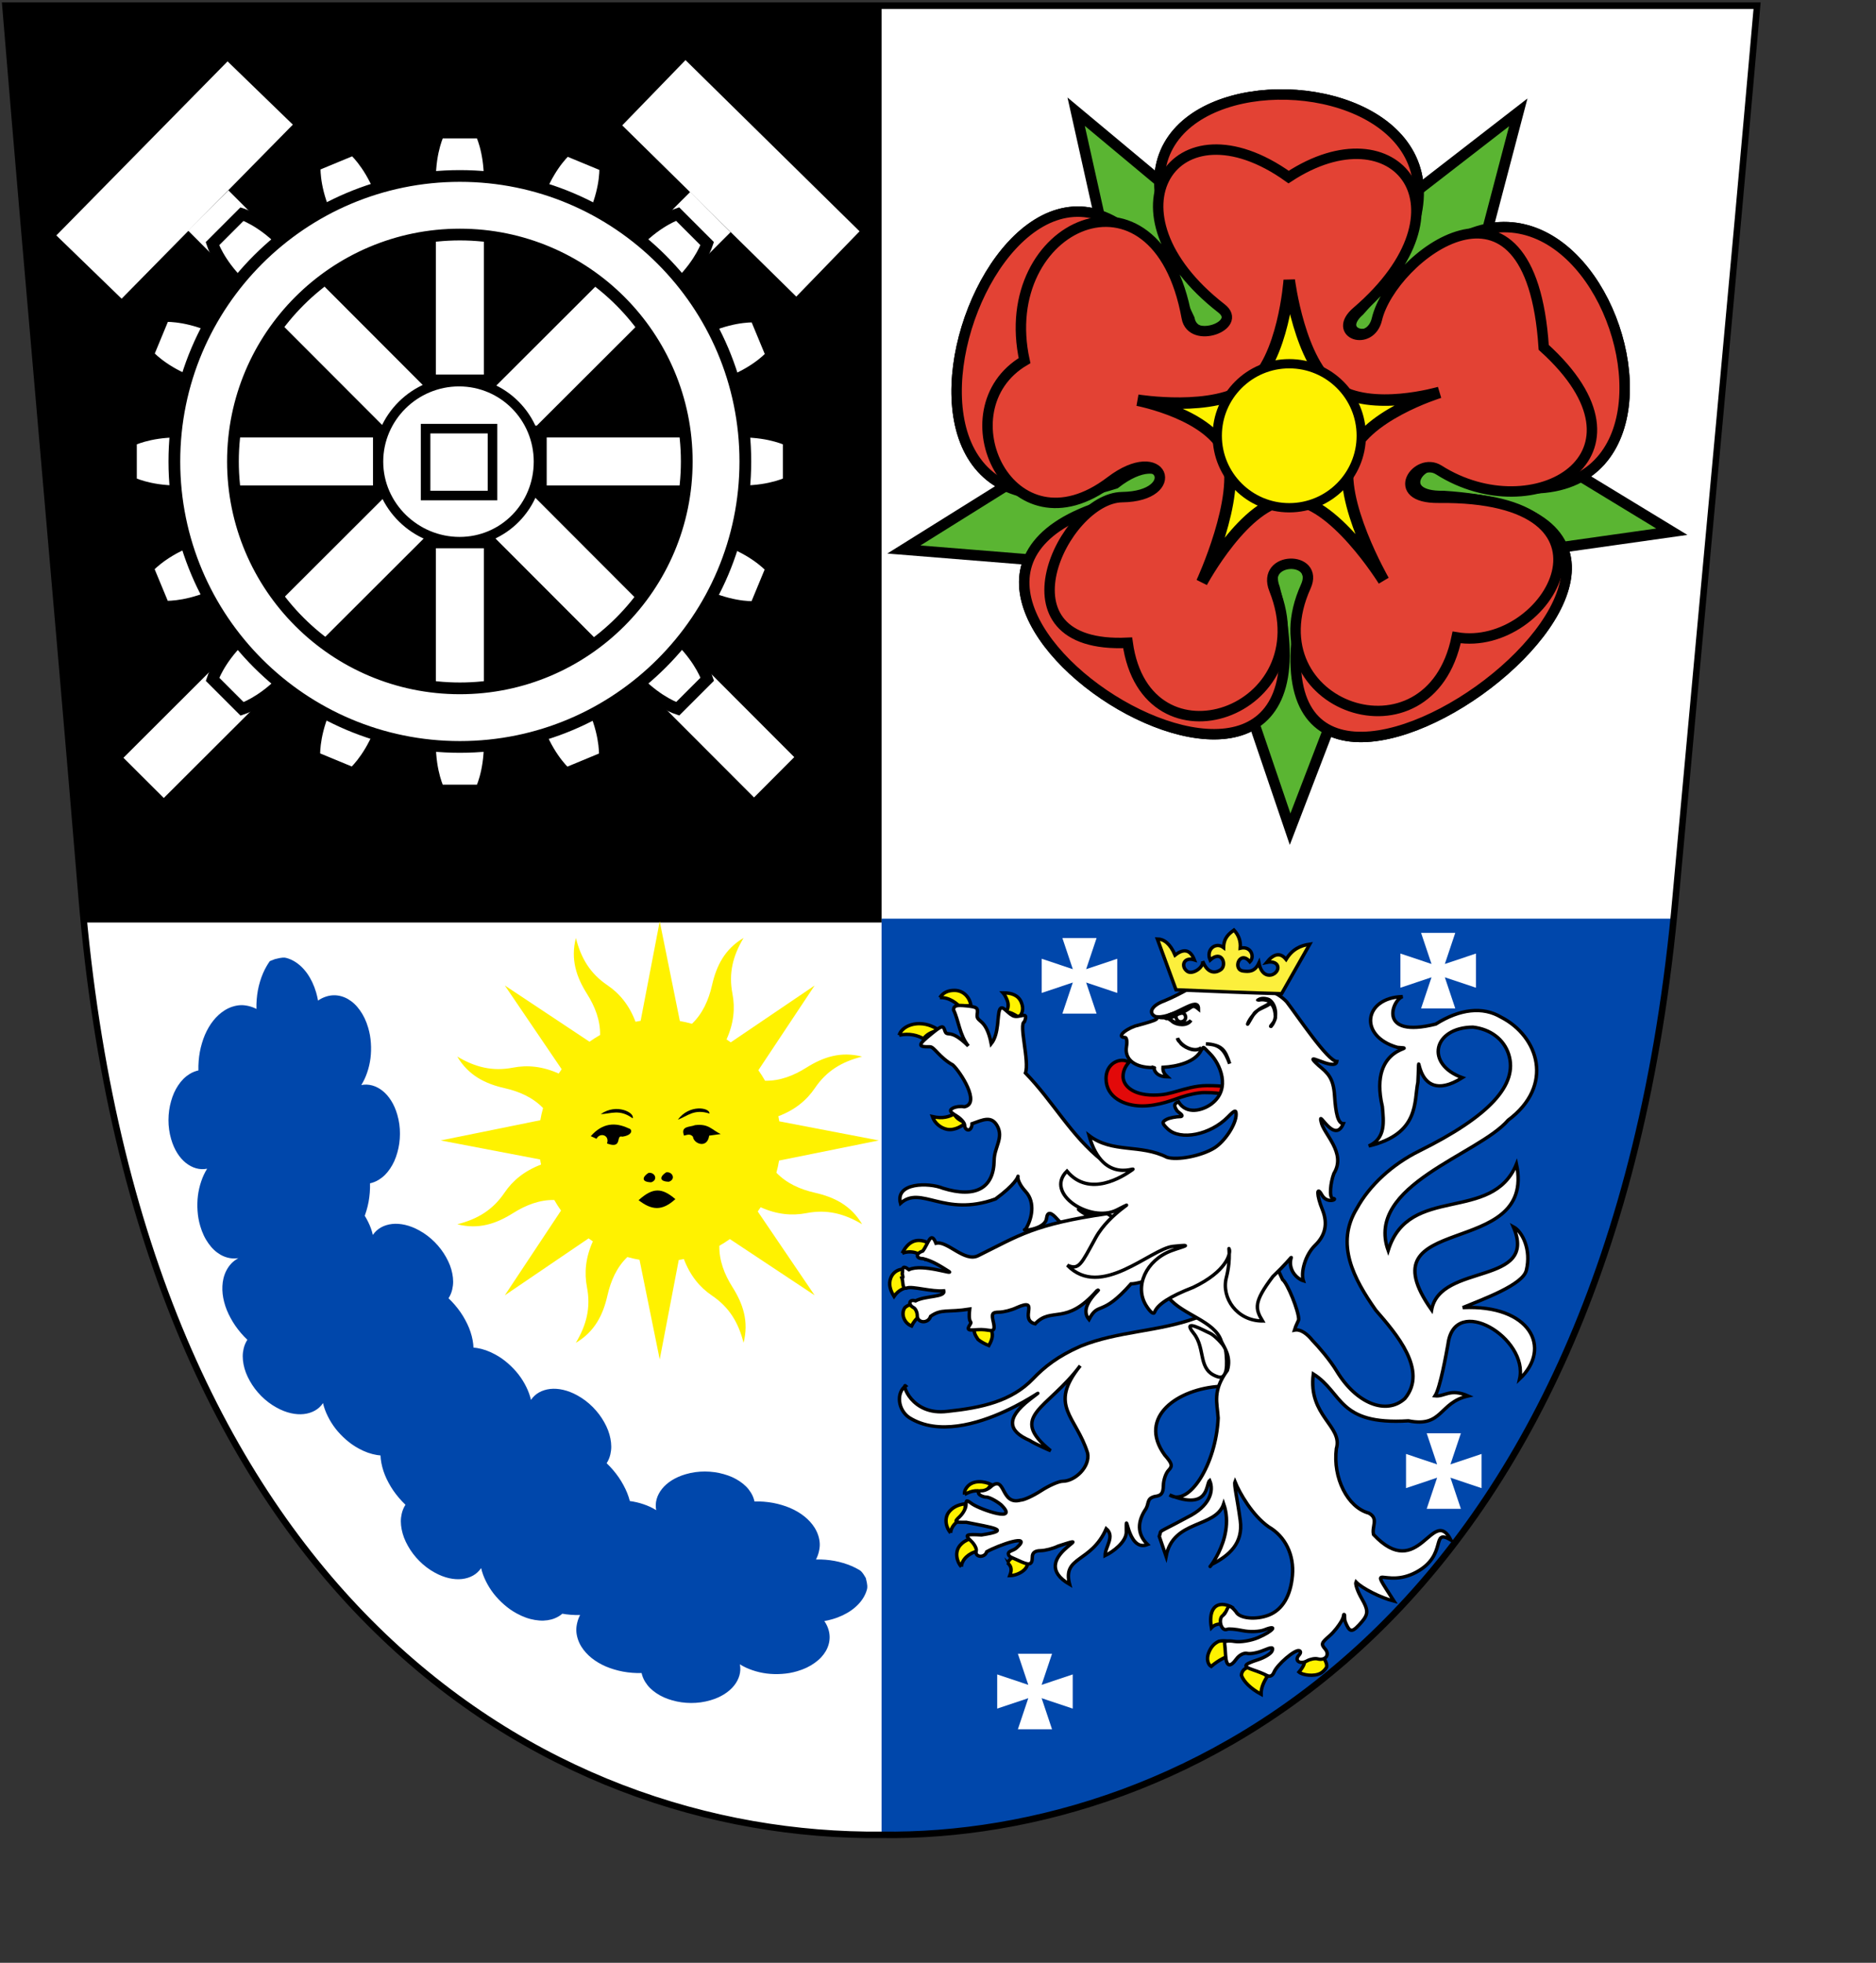 <?xml version="1.0" encoding="UTF-8" standalone="no"?>
<!-- Created with Inkscape (http://www.inkscape.org/) -->
<svg
   xmlns:dc="http://purl.org/dc/elements/1.1/"
   xmlns:cc="http://creativecommons.org/ns#"
   xmlns:rdf="http://www.w3.org/1999/02/22-rdf-syntax-ns#"
   xmlns:svg="http://www.w3.org/2000/svg"
   xmlns="http://www.w3.org/2000/svg"
   xmlns:xlink="http://www.w3.org/1999/xlink"
   xmlns:sodipodi="http://sodipodi.sourceforge.net/DTD/sodipodi-0.dtd"
   xmlns:inkscape="http://www.inkscape.org/namespaces/inkscape"
   id="svg1322"
   sodipodi:version="0.32"
   inkscape:version="0.46"
   width="540pt"
   height="565pt"
   version="1.0"
   sodipodi:docbase="C:\Dokumente und Einstellungen\Martin\Eigene Dateien\Eigene Bilder\Deutschland (Maps&amp;Wappen)\Wikipedia SVG"
   sodipodi:docname="Saarbecken.svg"
   inkscape:export-filename="C:\Dokumente und Einstellungen\Martin\Desktop\Wappen Rostock.png"
   inkscape:export-xdpi="150"
   inkscape:export-ydpi="150"
   inkscape:output_extension="org.inkscape.output.svg.inkscape">
  <rect width="100%" height="100%" fill="#333333" stroke="none"/>
  <defs
     id="defs1325">
    <inkscape:perspective
       sodipodi:type="inkscape:persp3d"
       inkscape:vp_x="0 : 353.125 : 1"
       inkscape:vp_y="0 : 1000 : 0"
       inkscape:vp_z="675 : 353.125 : 1"
       inkscape:persp3d-origin="337.5 : 235.41667 : 1"
       id="perspective2587" />
    <style
       id="style6"
       type="text/css">
   
    .fil8 {fill:none;fill-rule:nonzero}
    .fil0 {fill:black;fill-rule:nonzero}
    .fil7 {fill:white;fill-rule:nonzero}
    .fil1 {fill:#000099;fill-rule:nonzero}
    .fil6 {fill:#660000;fill-rule:nonzero}
    .fil4 {fill:#8A8A01;fill-rule:nonzero}
    .fil3 {fill:#939301;fill-rule:nonzero}
    .fil5 {fill:red;fill-rule:nonzero}
    .fil2 {fill:#FFCC00;fill-rule:nonzero}
   
  </style>
    <style
       type="text/css"
       id="style2978">
   
    .str4 {stroke:black;stroke-width:1.138}
    .str3 {stroke:black;stroke-width:1.138}
    .str2 {stroke:black;stroke-width:1.138}
    .str8 {stroke:black;stroke-width:1.138}
    .str6 {stroke:black;stroke-width:1.138}
    .str5 {stroke:black;stroke-width:1.139}
    .str7 {stroke:black;stroke-width:1.139}
    .str1 {stroke:black;stroke-width:1.139}
    .str0 {stroke:black;stroke-width:2.407}
    .fil0 {fill:#0000DC}
    .fil2 {fill:red}
    .fil1 {fill:#FFF000}
    .fil4 {fill:#FFF020}
    .fil3 {fill:#FFF02D}
    .fil5 {fill:black;fill-rule:nonzero}
   
  </style>
    <style
       id="style2181"
       type="text/css">
   
    .str4 {stroke:black;stroke-width:1.138}
    .str3 {stroke:black;stroke-width:1.138}
    .str2 {stroke:black;stroke-width:1.138}
    .str8 {stroke:black;stroke-width:1.138}
    .str6 {stroke:black;stroke-width:1.138}
    .str5 {stroke:black;stroke-width:1.139}
    .str7 {stroke:black;stroke-width:1.139}
    .str1 {stroke:black;stroke-width:1.139}
    .str0 {stroke:black;stroke-width:2.407}
    .fil0 {fill:#0000DC}
    .fil2 {fill:red}
    .fil1 {fill:#FFF000}
    .fil4 {fill:#FFF020}
    .fil3 {fill:#FFF02D}
    .fil5 {fill:black;fill-rule:nonzero}
   
  </style>
    <style
       id="style2183"
       type="text/css">
   
    .str4 {stroke:black;stroke-width:1.138}
    .str3 {stroke:black;stroke-width:1.138}
    .str2 {stroke:black;stroke-width:1.138}
    .str8 {stroke:black;stroke-width:1.138}
    .str6 {stroke:black;stroke-width:1.138}
    .str5 {stroke:black;stroke-width:1.139}
    .str7 {stroke:black;stroke-width:1.139}
    .str1 {stroke:black;stroke-width:1.139}
    .str0 {stroke:black;stroke-width:2.407}
    .fil0 {fill:#0000DC}
    .fil2 {fill:red}
    .fil1 {fill:#FFF000}
    .fil4 {fill:#FFF020}
    .fil3 {fill:#FFF02D}
    .fil5 {fill:black;fill-rule:nonzero}
   
  </style>
    <style
       type="text/css"
       id="style2054">
   
    .fil8 {fill:none;fill-rule:nonzero}
    .fil0 {fill:black;fill-rule:nonzero}
    .fil7 {fill:white;fill-rule:nonzero}
    .fil1 {fill:#000099;fill-rule:nonzero}
    .fil6 {fill:#660000;fill-rule:nonzero}
    .fil4 {fill:#8A8A01;fill-rule:nonzero}
    .fil3 {fill:#939301;fill-rule:nonzero}
    .fil5 {fill:red;fill-rule:nonzero}
    .fil2 {fill:#FFCC00;fill-rule:nonzero}
   
  </style>
    <style
       id="style1367"
       type="text/css">
   
    .str4 {stroke:black;stroke-width:1.138}
    .str3 {stroke:black;stroke-width:1.138}
    .str2 {stroke:black;stroke-width:1.138}
    .str8 {stroke:black;stroke-width:1.138}
    .str6 {stroke:black;stroke-width:1.138}
    .str5 {stroke:black;stroke-width:1.139}
    .str7 {stroke:black;stroke-width:1.139}
    .str1 {stroke:black;stroke-width:1.139}
    .str0 {stroke:black;stroke-width:2.407}
    .fil0 {fill:#0000DC}
    .fil2 {fill:red}
    .fil1 {fill:#FFF000}
    .fil4 {fill:#FFF020}
    .fil3 {fill:#FFF02D}
    .fil5 {fill:black;fill-rule:nonzero}
   
  </style>
    <style
       type="text/css"
       id="style1365">
   
    .fil8 {fill:none;fill-rule:nonzero}
    .fil0 {fill:black;fill-rule:nonzero}
    .fil7 {fill:white;fill-rule:nonzero}
    .fil1 {fill:#000099;fill-rule:nonzero}
    .fil6 {fill:#660000;fill-rule:nonzero}
    .fil4 {fill:#8A8A01;fill-rule:nonzero}
    .fil3 {fill:#939301;fill-rule:nonzero}
    .fil5 {fill:red;fill-rule:nonzero}
    .fil2 {fill:#FFCC00;fill-rule:nonzero}
   
  </style>
    <inkscape:perspective
       id="perspective36558"
       inkscape:persp3d-origin="92.5 : 61.666667 : 1"
       inkscape:vp_z="185 : 92.5 : 1"
       inkscape:vp_y="0 : 1000 : 0"
       inkscape:vp_x="0 : 92.5 : 1"
       sodipodi:type="inkscape:persp3d" />
    <inkscape:perspective
       id="perspective68341"
       inkscape:persp3d-origin="300 : 200 : 1"
       inkscape:vp_z="600 : 300 : 1"
       inkscape:vp_y="0 : 1000 : 0"
       inkscape:vp_x="0 : 300 : 1"
       sodipodi:type="inkscape:persp3d" />
  </defs>
  <sodipodi:namedview
     inkscape:window-height="750"
     inkscape:window-width="1280"
     inkscape:pageshadow="2"
     inkscape:pageopacity="0.0"
     borderopacity="1.0"
     bordercolor="#666666"
     pagecolor="#ffffff"
     id="base"
     inkscape:zoom="1.3458897"
     inkscape:cx="538.09458"
     inkscape:cy="148.45799"
     inkscape:window-x="-8"
     inkscape:window-y="-8"
     inkscape:current-layer="layer3"
     showgrid="false"
     showguides="false"
     inkscape:guide-bbox="true">
    <sodipodi:guide
       orientation="0,1"
       position="748.947,353.669"
       id="guide2589" />
    <sodipodi:guide
       orientation="1,0"
       position="338.346,604.19"
       id="guide2591" />
    <sodipodi:guide
       orientation="0,1"
       position="-5.254,529.06"
       id="guide41241" />
    <sodipodi:guide
       orientation="1,0"
       position="170.224,520.654"
       id="guide2691" />
    <sodipodi:guide
       orientation="1,0"
       position="492.809,563.21"
       id="guide2703" />
  </sodipodi:namedview>
  <g
     inkscape:groupmode="layer"
     id="layer2"
     inkscape:label="Schildhintergrund"
     style="display:inline"
     sodipodi:insensitive="true">
    <path
       sodipodi:nodetypes="ccccsc"
       id="path3363"
       d="M 2.08,2.179 L 674.358,2.179 C 663.991,119.891 657.067,191.479 643.163,343.901 C 618.353,625.035 452.401,705.695 338.378,704.223 C 208.441,705.457 53.661,612.922 31.31,344.057 C 21.251,222.462 11.771,119.899 2.08,2.179 z"
       style="fill:#ffffff;fill-opacity:1;fill-rule:evenodd;stroke:none;stroke-width:2.5;stroke-linecap:butt;stroke-linejoin:miter;stroke-miterlimit:4;stroke-dasharray:none;stroke-opacity:1" />
    <path
       style="fill:#0047ab;fill-opacity:1;fill-rule:nonzero;stroke:none;stroke-width:2.5;stroke-linecap:round;stroke-linejoin:bevel;stroke-miterlimit:4;stroke-opacity:1;display:inline"
       d="M 338.344,352.594 L 338.344,704.219 C 338.354,704.219 338.365,704.219 338.375,704.219 C 451.215,705.675 614.913,626.704 642.344,352.594 L 338.344,352.594 z"
       id="rect3376" />
    <path
       style="fill:#000000;fill-opacity:1;fill-rule:nonzero;stroke:none;stroke-width:2.5;stroke-linecap:round;stroke-linejoin:bevel;stroke-miterlimit:4;stroke-opacity:1;display:inline"
       d="M 2.094,2.188 C 11.784,119.908 21.253,222.467 31.312,344.062 C 31.592,347.43 31.898,350.751 32.219,354.062 L 338.344,354.062 L 338.344,2.188 L 2.094,2.188 z"
       id="rect3370" />
  </g>
  <g
     inkscape:groupmode="layer"
     id="layer3"
     inkscape:label="Schildfiguren"
     style="display:inline"
     sodipodi:insensitive="true">
    <g
       id="g2865">
      <path
         sodipodi:nodetypes="ccccccccccc"
         id="path8173"
         d="M 432.551,191.588 C 307.166,219.841 523.736,357.246 489.246,225.802 C 484.029,212.07 506.326,211.671 501.344,226.082 C 464.107,368.355 697.815,199.513 553.996,190.349 C 534.422,190.799 545.538,174.469 553.96,179.681 C 681.896,231.461 609.034,2.809 529.479,122.107 C 527.097,132.809 512.053,127.845 521.728,119.332 C 618.768,12.51 367.869,4.922 469.797,118.705 C 478.258,125.113 458.516,132.773 456.505,122.401 C 395.222,-10.559 305.874,224.447 428.002,185.623 C 448.169,169.875 455.971,190.975 432.551,191.588 z"
         style="fill:#e34234;fill-opacity:1;fill-rule:evenodd;stroke:#000000;stroke-width:4.002px;stroke-linecap:butt;stroke-linejoin:miter;stroke-opacity:1" />
      <path
         style="fill:#e34234;fill-opacity:1;fill-rule:evenodd;stroke:#000000;stroke-width:4.002px;stroke-linecap:butt;stroke-linejoin:miter;stroke-opacity:1"
         d="M 430.679,190.804 C 408.199,191.118 380.259,249.182 432.785,246.707 C 439.809,297.089 507.854,273.433 489.053,226.234 C 483.93,213.373 506.513,213.224 501.159,225.079 C 480.294,271.286 548.69,295.135 559.059,244.635 C 594.246,250.588 628.779,190.223 552.129,191.049 C 532.551,191.26 543.866,175.067 552.224,180.381 C 588.59,203.505 638.518,174.947 592.47,133.325 C 587.49,57.028 534.055,98.694 528.448,122.513 C 525.935,133.185 510.953,128.038 520.732,119.643 C 566.78,80.112 535.657,40.959 494.563,67.963 C 450.772,36.658 421.287,81.466 468.812,118.382 C 477.194,124.893 457.36,132.311 455.476,121.915 C 443.924,58.179 381.764,86.04 393.215,138.412 C 361.365,157.156 387.705,214.099 426.202,184.785 C 446.56,169.283 454.104,190.477 430.679,190.804 z"
         id="path8175"
         sodipodi:nodetypes="ccsscsscsscsscss" />
      <path
         sodipodi:nodetypes="cscscscscsc"
         id="path8177"
         d="M 535.053,222.848 C 535.053,222.848 511.559,191.319 494.809,191.771 C 478.058,192.223 461.248,223.501 461.248,223.501 C 461.248,223.501 476.461,190.625 470.844,174.805 C 465.248,159.042 436.587,153.596 436.587,153.596 C 436.587,153.596 466.107,158.415 479.416,148.185 C 492.678,137.991 494.809,107.489 494.809,107.489 C 494.809,107.489 496.73,139.344 510.572,148.84 C 524.365,158.304 556.491,150.599 556.491,150.599 C 556.491,150.599 522.729,157.727 517.975,173.826 C 513.237,189.868 535.053,222.848 535.053,222.848 z"
         style="fill:#5ab532;fill-opacity:1;fill-rule:nonzero;stroke:#000000;stroke-width:4.413;stroke-miterlimit:4;stroke-opacity:1" />
      <path
         sodipodi:nodetypes="cszsz"
         id="path8179"
         d="M 523.901,167.239 C 523.901,183.298 510.868,196.332 494.809,196.332 C 478.75,196.332 465.716,183.298 465.716,167.239 C 465.716,151.179 478.75,138.145 494.809,138.145 C 510.868,138.145 523.901,151.179 523.901,167.239 z"
         style="fill:#fff200;fill-opacity:1;fill-rule:nonzero;stroke:#000000;stroke-width:3.754;stroke-miterlimit:4;stroke-opacity:1" />
      <path
         style="fill:#5ab532;fill-opacity:1;fill-rule:nonzero;stroke:#000000;stroke-width:4.11;stroke-miterlimit:4;stroke-opacity:1"
         d="M 641.637,204.076 L 533.06,219.432 L 495.136,318.241 L 461.801,220.182 L 346.899,210.904 L 437.823,154.102 L 413.021,42.873 L 494.875,111.144 L 582.707,43.125 L 554.366,150.987 L 641.637,204.076 z"
         id="path10786"
         sodipodi:nodetypes="ccccccccccc" />
      <path
         style="fill:#e34234;fill-opacity:1;fill-rule:evenodd;stroke:#000000;stroke-width:4.002px;stroke-linecap:butt;stroke-linejoin:miter;stroke-opacity:1"
         d="M 432.551,191.588 C 307.166,219.841 523.736,357.246 489.246,225.802 C 484.029,212.07 506.326,211.671 501.344,226.082 C 464.107,368.355 697.815,199.513 553.996,190.349 C 534.422,190.799 545.538,174.469 553.96,179.681 C 681.896,231.461 609.034,2.809 529.479,122.107 C 527.097,132.809 512.053,127.845 521.728,119.332 C 618.768,12.51 367.869,4.922 469.797,118.705 C 478.258,125.113 458.516,132.773 456.505,122.401 C 395.222,-10.559 305.874,224.447 428.002,185.623 C 448.169,169.875 455.971,190.975 432.551,191.588 z"
         id="path10788"
         sodipodi:nodetypes="ccccccccccc" />
      <path
         sodipodi:nodetypes="ccsscsscsscsscss"
         id="path10790"
         d="M 430.679,190.804 C 408.199,191.118 380.259,249.182 432.785,246.707 C 439.809,297.089 507.854,273.433 489.053,226.234 C 483.93,213.373 506.513,213.224 501.159,225.079 C 480.294,271.286 548.69,295.135 559.059,244.635 C 594.246,250.588 628.779,190.223 552.129,191.049 C 532.551,191.26 543.866,175.067 552.224,180.381 C 588.59,203.505 638.518,174.947 592.47,133.325 C 587.49,57.028 534.055,98.694 528.448,122.513 C 525.935,133.185 510.953,128.038 520.732,119.643 C 566.78,80.112 535.657,40.959 494.563,67.963 C 450.772,36.658 421.287,81.466 468.812,118.382 C 477.194,124.893 457.36,132.311 455.476,121.915 C 443.924,58.179 381.764,86.04 393.215,138.412 C 361.365,157.156 387.705,214.099 426.202,184.785 C 446.56,169.283 454.104,190.477 430.679,190.804 z"
         style="fill:#e34234;fill-opacity:1;fill-rule:evenodd;stroke:#000000;stroke-width:4.002px;stroke-linecap:butt;stroke-linejoin:miter;stroke-opacity:1" />
      <path
         style="fill:#fff200;fill-opacity:1;fill-rule:nonzero;stroke:#000000;stroke-width:4.413;stroke-miterlimit:4;stroke-opacity:1"
         d="M 531.053,222.848 C 531.053,222.848 511.559,191.319 494.809,191.771 C 478.058,192.223 461.248,223.501 461.248,223.501 C 461.248,223.501 476.461,190.625 470.844,174.805 C 465.248,159.042 436.587,153.596 436.587,153.596 C 436.587,153.596 466.107,158.415 479.416,148.185 C 492.678,137.991 494.809,107.489 494.809,107.489 C 494.809,107.489 498.73,139.344 512.572,148.84 C 526.365,158.304 552.491,150.599 552.491,150.599 C 552.491,150.599 522.729,159.727 517.975,175.826 C 513.237,191.868 531.053,222.848 531.053,222.848 z"
         id="path10792"
         sodipodi:nodetypes="cscscscscsc" />
      <path
         style="fill:#fff200;fill-opacity:1;fill-rule:nonzero;stroke:#000000;stroke-width:3.566;stroke-miterlimit:4;stroke-opacity:1"
         d="M 522.447,167.239 C 522.447,182.495 510.065,194.877 494.809,194.877 C 479.553,194.877 467.171,182.495 467.171,167.239 C 467.171,151.982 479.553,139.6 494.809,139.6 C 510.065,139.6 522.447,151.982 522.447,167.239 z"
         id="path10794"
         sodipodi:nodetypes="cszsz" />
    </g>
    <g
       id="g4523"
       transform="matrix(1.018,0,0,1,-10.736,0)">
      <path
         id="path6078"
         d="M 374.175,573.595 C 374.089,572.979 374.151,572.026 375.114,570.774 C 377.225,568.03 381.347,568.314 384.385,569.807 C 383.584,570.517 382.391,572.001 382.192,573.11 C 379.533,571.524 376.765,572.113 374.175,573.595"
         style="fill:#fff200;fill-opacity:1;stroke:#000000;stroke-width:1.296;stroke-miterlimit:4;stroke-dasharray:none;stroke-opacity:1" />
      <path
         id="path6076"
         d="M 368.94,588.324 C 367.446,586.68 366.131,582.819 368.53,580.029 C 370.296,577.975 372.687,577.354 374.675,577.131 C 374.008,579.507 374.557,581.014 375.023,582.388 C 371.825,582.976 369.09,585.604 368.94,588.324"
         style="fill:#fff200;fill-opacity:1;stroke:#000000;stroke-width:1.296;stroke-miterlimit:4;stroke-dasharray:none;stroke-opacity:1" />
      <path
         id="path6072"
         d="M 394.218,597.06 C 391.879,597.06 390.38,599.788 390.374,599.767 C 391.644,600.993 392.24,602.112 391.247,604.745 C 394.59,604.654 398.224,602.252 397.881,599.767 C 397.881,599.767 396.578,597.06 394.218,597.06"
         style="fill:#fff200;fill-opacity:1;stroke:#000000;stroke-width:1.296;stroke-miterlimit:4;stroke-dasharray:none;stroke-opacity:1" />
      <path
         id="path8066"
         d="M 372.976,601.329 C 371.482,599.685 370.167,595.824 372.566,593.034 C 374.332,590.98 376.724,590.359 378.711,590.136 C 378.044,592.512 378.593,594.019 379.059,595.393 C 375.861,595.981 373.127,598.609 372.976,601.329"
         style="fill:#fff200;fill-opacity:1;stroke:#000000;stroke-width:1.296;stroke-miterlimit:4;stroke-dasharray:none;stroke-opacity:1" />
      <path
         id="path6094"
         d="M 390.231,383.826 C 389.761,382.67 389.34,381.802 388.687,381.056 C 392.058,381.031 394.499,382.025 395.581,384.688 C 396.633,387.274 395.942,389.155 394.644,390.473 C 392.825,389.173 391.57,388.581 389.899,388.336 C 390.851,386.812 390.774,385.16 390.231,383.826"
         style="fill:#fff200;fill-opacity:1;stroke:#000000;stroke-width:1.296;stroke-miterlimit:4;stroke-dasharray:none;stroke-opacity:1" />
      <path
         id="path6092"
         d="M 364.871,382.893 C 366.129,380.915 367.991,380.113 370.392,380.113 C 373.992,380.113 376.215,383.043 376.574,385.897 C 374.901,385.973 373.866,386.303 372.819,386.919 C 371.46,385.159 368.451,382.687 364.871,382.893"
         style="fill:#fff200;fill-opacity:1;stroke:#000000;stroke-width:1.296;stroke-miterlimit:4;stroke-dasharray:none;stroke-opacity:1" />
      <path
         id="path6090"
         d="M 349.547,397.324 C 350.189,394.935 353.23,392.836 357.282,392.888 C 360.534,392.93 363.069,394.361 364.591,395.409 C 361.473,395.955 359.537,397.388 358.746,398.702 C 356.616,397.399 353.36,396.469 349.547,397.324"
         style="fill:#fff200;fill-opacity:1;stroke:#000000;stroke-width:1.296;stroke-miterlimit:4;stroke-dasharray:none;stroke-opacity:1" />
      <path
         id="path6088"
         d="M 370.201,427.613 C 371.148,428.89 371.642,429.683 374.538,430.971 C 373.537,431.978 370.479,434.088 367.482,433.415 C 365.193,432.9 362.966,431.174 362.063,428.548 C 366.043,429.486 368.332,428.556 370.201,427.613"
         style="fill:#fff200;fill-opacity:1;stroke:#000000;stroke-width:1.296;stroke-miterlimit:4;stroke-dasharray:none;stroke-opacity:1" />
      <path
         id="path6086"
         d="M 350.962,487.103 C 348.688,487.218 347.054,488.678 346.38,490.457 C 345.466,492.868 346.152,495.192 347.595,497.562 C 349.246,495.162 351.212,494.487 352.342,494.233 C 353.704,492.578 353.904,488.456 350.962,487.103"
         style="fill:#fff200;fill-opacity:1;stroke:#000000;stroke-width:1.296;stroke-miterlimit:4;stroke-dasharray:none;stroke-opacity:1" />
      <path
         id="path6084"
         d="M 350.681,481.013 C 350.995,480.382 351.525,479.384 352.331,478.419 C 355.157,475.033 358.794,475.776 361.899,477.778 C 360.28,479.523 359.424,481.157 359.021,482.815 C 357.545,481.118 354.203,479.651 350.681,481.013"
         style="fill:#fff200;fill-opacity:1;stroke:#000000;stroke-width:1.296;stroke-miterlimit:4;stroke-dasharray:none;stroke-opacity:1" />
      <path
         id="path6082"
         d="M 355.842,500.959 C 353.886,500.08 352.306,501.382 351.751,501.809 C 350.101,504.022 351.257,507.758 354.208,508.924 C 354.927,507.401 356.157,505.939 357.25,505.041 C 357.635,503.163 357.249,501.591 355.842,500.959"
         style="fill:#fff200;fill-opacity:1;stroke:#000000;stroke-width:1.296;stroke-miterlimit:4;stroke-dasharray:none;stroke-opacity:1" />
      <path
         id="path6080"
         d="M 379.289,508.901 C 376.593,510.095 378.309,512.62 379.271,514.093 C 380.151,514.888 381.919,515.87 383.355,516.434 C 385.028,513.365 384.831,512.096 384.274,510.292 C 382.571,508.677 380.87,508.201 379.289,508.901"
         style="fill:#fff200;fill-opacity:1;stroke:#000000;stroke-width:1.296;stroke-miterlimit:4;stroke-dasharray:none;stroke-opacity:1" />
      <path
         sodipodi:nodetypes="cccscccsccccssccsssccssccssccssssccccccccssccsssssss"
         id="path7095"
         d="M 468.865,503.389 C 467.235,503.48 465.064,504.251 461.354,505.894 C 447.223,511.126 431.982,510.88 418.021,516.634 C 409.294,520.509 404.221,524.693 399.935,529.25 C 391.909,537.785 380.635,540.321 367.713,541.691 C 353.965,543.448 350.457,530.511 351.979,531.928 C 348.334,534.571 349.072,541.148 353.325,544.072 C 375.062,558.006 412.933,525.94 398.699,537.203 C 389.69,544.331 390.566,549.235 398.699,552.838 C 400.724,554.191 406.28,556.67 406.645,556.785 C 390.424,543.351 405.409,541.074 417.803,524.186 C 405.569,539.648 416.243,543.458 420.582,557.696 C 421.584,562.973 415.826,568.512 411.16,568.512 C 409.733,568.512 406.086,570.132 403.084,572.117 C 400.082,574.102 396.587,575.742 395.312,575.76 C 387.798,577.861 389.689,566.272 384.414,570.333 C 383.469,571.328 381.821,572.155 380.723,572.155 C 379.625,572.155 379.122,572.702 379.594,573.369 C 380.066,574.037 381.311,574.584 382.373,574.584 C 383.435,574.584 385.939,575.893 387.931,577.506 C 395.048,584.612 380.421,579.483 377.162,577.278 C 374.96,575.599 374.731,575.611 374.731,577.62 C 374.731,578.84 373.66,580.83 372.386,582.06 C 370.18,584.191 370.294,584.326 374.818,584.261 C 384.399,586.271 392.518,587.247 380.593,589.119 C 374.564,588.773 374.142,589.02 376.641,591.434 C 377.938,592.686 378.818,594.394 378.595,595.229 C 377.92,597.758 381.792,598.092 382.546,595.571 C 386.841,593.071 400.229,588.255 393.792,594.09 C 392.538,595.223 390.623,595.238 390.709,596.405 C 390.796,597.572 392.196,597.825 394.14,598.758 C 398.326,600.769 399.741,601.044 399.741,597.582 C 399.741,595.96 400.716,595.183 402.867,595.153 C 404.586,595.129 407.556,594.362 409.467,593.407 C 426.709,587.67 396.886,598.094 413.809,608.094 C 410.979,597.094 421.872,600.005 427.616,586.728 C 431.014,589.653 427.156,593.733 427.182,597.051 C 430.311,595.531 434.962,591.849 435.171,588.246 C 435.104,576.729 435.226,596.073 443.204,592.8 C 439.789,589.428 438.944,585.013 442.162,579.707 C 444.054,577.223 442.497,575.254 445.896,574.356 C 448.387,574.047 449.085,573.153 449.153,570.106 C 449.199,567.988 450.078,565.383 451.106,564.299 C 452.707,562.614 452.489,561.751 449.63,558.417 C 439.274,543.789 454.67,532.99 470.645,532.079 C 477.629,532.079 477.882,531.965 475.682,529.84 C 472.82,527.076 472.729,524.968 475.465,522.326 C 478.001,519.877 475.815,515.953 471.123,509.309 C 468.398,505.451 467.715,506.358 467.649,505.362 C 467.584,504.366 469.854,505.425 470.863,505.324 C 473.801,505.03 473.905,505.178 471.427,503.92 C 470.636,503.519 469.844,503.334 468.865,503.389 z"
         style="fill:#ffffff;fill-opacity:1;stroke:#000000;stroke-width:1.296;stroke-miterlimit:4;stroke-dasharray:none;stroke-opacity:1" />
      <path
         sodipodi:nodetypes="cccsssccsssscsscccscsssssccccczzcsss"
         id="path3470"
         d="M 372.489,385.901 C 370.591,385.911 370.057,386.422 370.057,387.646 C 372.065,391.921 372.241,397.139 375.615,401.46 C 368.502,394.233 367.64,398.381 366.758,395.54 C 366.107,393.444 365.645,393.553 361.764,396.754 C 356.568,401.041 356.324,401.856 361.156,401.764 C 362.736,401.734 364.695,405.871 369.811,408.775 C 372.593,411.399 380.405,423.584 374.096,424.8 C 372.792,424.502 370.88,424.726 369.84,425.293 C 368.349,426.106 368.634,426.735 371.1,428.253 C 372.819,429.312 374.226,430.933 374.226,431.897 C 374.226,432.861 374.851,433.68 375.615,433.68 C 376.379,433.68 377.005,432.604 377.005,431.289 C 381.188,429.759 384.339,428.125 386.514,432.124 C 389.007,436.711 385.394,440.356 385.341,445.293 C 385.226,456.023 378.372,459.926 366.106,456.071 C 360.683,453.787 347.941,453.84 350.041,461.839 C 357.841,454.739 366.353,467.324 385.861,460.173 C 400.709,449.071 389.823,449.049 397.26,457.376 C 401.004,461.568 399.526,468.004 397.208,471.789 C 394.676,472.625 404.529,472.07 405.097,467.646 C 405.461,464.815 406.854,465.268 409.135,467.911 C 411.286,470.404 411.706,469.983 417.342,469.012 C 420.79,468.418 423.16,468.509 423.29,467.456 C 423.421,466.403 422.572,468.21 417.863,464.8 C 411.769,460.386 447.11,480.675 450.77,463.521 C 452.979,453.1 446.187,449.456 430.281,447.304 C 430.107,446.441 430.549,448.237 426.199,445.483 C 414.354,435.984 407.646,422.791 397.151,411.821 C 398.73,407.409 394.538,392.959 396.761,392.162 C 398.566,387.55 394.786,391.064 392.419,389.847 C 390.052,388.631 388.358,385.387 387.425,387.532 C 386.493,389.678 387.248,396.772 384.256,400.587 C 382.285,390.337 378.497,392.657 378.959,389.316 C 379.296,386.875 379.112,386.484 374.877,386.052 C 373.913,385.954 373.121,385.897 372.489,385.901 z"
         style="fill:#ffffff;fill-opacity:1;stroke:#000000;stroke-width:1.296;stroke-miterlimit:4;stroke-dasharray:none;stroke-opacity:1" />
      <path
         sodipodi:nodetypes="cscsz"
         id="path3450"
         d="M 460.547,511.688 C 465.333,517.765 461.8,525.962 469.788,528.456 C 473.167,529.51 473.437,524.23 472.595,517.691 C 471.504,515.697 468.263,512.312 466.527,511.599 C 464.791,510.885 455.761,505.612 460.547,511.688 z"
         style="fill:#ffffff;fill-opacity:1;stroke:#000000;stroke-width:1.296;stroke-miterlimit:4;stroke-dasharray:none;stroke-opacity:1" />
      <path
         id="path6100"
         d="M 471.829,416.99 C 470.55,416.811 469.044,416.667 465.563,416.667 C 461.256,416.667 457.325,417.982 454.332,418.816 C 451.333,419.651 449.656,420.295 445.437,420.295 C 437.176,420.295 433.954,416.362 433.954,413.193 C 433.954,411.11 434.711,409.437 436.163,407.715 C 435.481,407.177 434.542,406.958 433.641,406.958 C 430.799,406.958 427.533,409.287 427.533,413.968 C 427.533,421.151 434.41,424.476 441.184,424.476 C 447.39,424.476 453.308,421.96 455.943,421.054 C 458.587,420.157 462.283,419.333 464.59,419.333 C 468.725,419.333 470.229,419.628 472.066,420.046 C 472.099,419.857 472.141,419.5 472.141,419.193 C 472.141,418.231 472.002,417.59 471.829,416.99"
         style="fill:#e20909;fill-opacity:1;stroke:#000000;stroke-width:1.296;stroke-miterlimit:4;stroke-dasharray:none;stroke-opacity:1" />
      <path
         id="path6070"
         d="M 475.507,617.253 C 475.032,616.815 474.013,616.306 473.032,616.041 C 468.264,614.751 466.178,618.604 467.257,624.743 C 468.459,623.502 469.715,623.287 471.017,623.309 C 470.683,620.463 472.834,617.632 475.507,617.253"
         style="fill:#fff200;fill-opacity:1;stroke:#000000;stroke-width:1.296;stroke-miterlimit:4;stroke-dasharray:none;stroke-opacity:1" />
      <path
         id="path6068"
         d="M 472.638,629.783 C 472.006,629.714 471.074,629.723 470.071,629.928 C 468.554,630.67 467.166,631.782 466.163,634.512 C 465.371,636.667 465.905,638.821 467.16,639.583 C 470.17,636.976 472.761,635.886 474.018,635.489 C 475.964,633.055 475.766,630.125 472.638,629.783"
         style="fill:#fff200;fill-opacity:1;stroke:#000000;stroke-width:1.296;stroke-miterlimit:4;stroke-dasharray:none;stroke-opacity:1" />
      <path
         id="path6066"
         d="M 482.76,639.973 C 484.911,640.262 486.617,641.533 488.256,643.539 C 486.853,645.752 485.948,648.002 485.984,650.258 C 481.97,648.034 479.456,645.435 478.567,643.004 C 478.665,641.334 479.919,639.59 482.76,639.973"
         style="fill:#fff200;fill-opacity:1;stroke:#000000;stroke-width:1.296;stroke-miterlimit:4;stroke-dasharray:none;stroke-opacity:1" />
      <path
         id="path6064"
         d="M 502.368,636.979 C 502.499,638.105 502.283,639.29 500.277,641.746 C 501.531,642.892 505.966,643.618 508.502,642.159 C 509.034,641.853 510.208,640.932 510.71,639.782 C 510.869,638.736 510.31,637.403 509.724,636.623 C 508.97,635.618 505.581,634.83 502.368,636.979"
         style="fill:#fff200;fill-opacity:1;stroke:#000000;stroke-width:1.296;stroke-miterlimit:4;stroke-dasharray:none;stroke-opacity:1" />
      <path
         sodipodi:nodetypes="cccccccccsccssccssssssssssssssssssssssssssccscccccccccccsccccccccccccccsscccsccsccsccc"
         d="M 473.278,525.939 C 467.558,533.911 469.441,538.257 469.8,544.239 C 469.008,562.093 458.75,578.455 451.487,573.771 C 466.637,580.046 465.105,569.482 466.611,568.232 C 468.313,572.304 466.606,578.134 458.161,582.355 C 445.681,589.233 448.785,586.687 447.602,589.668 L 450.177,597.332 C 452.822,583.106 468.825,586.6 471.894,577.196 C 476.696,591.405 463.475,605.115 467.414,600.417 C 473.894,597.07 479.316,592.34 478.134,583.522 C 476.951,574.704 475.709,569.827 476.148,568.717 C 477.811,572.892 482.667,581.609 488.829,585.996 C 495.108,589.695 498.487,596.768 497.8,604.698 C 497.125,612.507 494.033,617.792 488.954,619.853 C 484.077,621.832 477.729,621.191 476.53,618.601 C 472.906,614.129 473.863,618.057 471.691,619.953 C 469.584,621.142 470.925,626.372 473.19,625.337 C 473.797,625.06 476.429,625.29 479.056,625.85 C 481.684,626.411 485.398,626.286 487.278,625.528 C 492.633,623.369 490.456,626.103 484.909,628.508 C 482.183,629.69 478.164,630.367 475.986,629.993 C 473.808,629.62 472.103,629.833 472.209,630.484 C 472.315,631.135 472.487,633.289 472.599,635.245 C 472.854,639.666 474.251,640.152 476.717,636.677 C 477.759,635.209 479.571,634.266 480.721,634.577 C 481.87,634.888 484.632,634.373 486.828,633.444 C 490.078,632.069 490.687,632.111 490.132,633.622 C 489.757,634.642 487.402,636.143 484.892,636.979 C 479.259,638.854 478.946,639.538 483.071,640.943 C 484.851,641.55 487.135,642.472 488.132,643.029 C 489.29,643.675 490.271,643.244 490.868,641.779 C 492.055,638.865 498.674,633.068 500.324,633.514 C 501.011,633.7 500.996,634.467 500.277,635.252 C 498.381,637.324 500.623,638.965 503.29,637.46 C 504.539,636.755 506.35,636.418 507.311,636.678 C 510.241,637.471 512.006,635.115 510.152,632.91 C 508.54,630.994 508.668,630.585 511.78,627.859 C 513.636,626.234 515.476,623.642 516.249,622.264 C 517.444,620.136 516.917,619.55 517.303,619.644 C 517.689,619.739 517.211,621.235 517.795,622.642 C 519.248,626.15 520.001,626.866 522.938,623.636 C 526.545,619.67 526.68,618.446 523.812,613.328 C 522.361,610.736 521.421,607.952 521.754,607.16 C 524.102,609.603 531.077,613.255 536.098,614.515 C 525.892,598.272 532.331,610.045 544.475,603.41 C 556.619,596.776 549.723,586.487 557.525,591.019 C 550.64,577.635 545.485,607.533 528.388,588.979 C 527.63,585.808 530.434,582.845 526.592,580.734 C 518.611,578.561 512.982,567.227 514.367,556.018 C 516.938,547.325 503.591,543.464 505.68,527.334 C 516.947,534.544 514.719,547.036 541.538,545.322 C 554.543,547.993 552.963,538.274 564.058,535.779 C 557.218,532.716 555.213,536.138 551.575,535.741 C 553.521,532.685 555.796,519.629 556.468,515.819 C 558.955,496.368 586.87,513.575 583.458,529.25 C 595.815,517.396 587.554,500.617 562.016,501.867 C 569.873,498.549 584.638,493.136 585.992,487.559 C 587.917,479.63 584.482,472.666 581.084,470.821 C 590.687,493.604 553.504,484.531 550.274,502.742 C 523.786,464.578 589.967,484.044 582.273,446.785 C 573.042,469.67 541.703,454.278 533.903,479.916 C 525.086,454.838 567.972,443.239 579.129,429.929 C 596.665,416.625 590.609,397.764 576.455,390.391 C 569.6,386.233 560.957,387.195 551.836,393.047 C 529.696,398.711 535.444,383.628 539.374,382.497 C 524.66,382.9 522.606,397.686 537.348,401.978 C 546.965,402.767 526.097,400.181 531.703,424.736 C 532.199,430.406 533.077,436.88 526.565,439.84 C 545.916,435.201 543.583,422.538 545.106,415.4 C 546.188,395.216 542.078,426.301 561.858,413.628 C 547.744,408.44 550.823,394.351 565.86,394.224 C 572.489,395.001 577.503,398.868 579.32,404.622 C 583.013,416.31 571.968,428.468 545.627,441.738 C 535.444,446.867 526.825,454.949 522.093,463.787 C 513.9,477.411 520.854,490.735 529.214,502.838 C 536.875,511.843 548.981,525.93 540.199,536.765 C 533.21,543.268 521.878,538.659 514.538,526.291 C 511.986,521.992 507.649,516.848 505.376,514.489 C 503.541,512.154 501.011,509.991 498.559,510.504 C 499.101,508.617 500.166,506.849 500.166,506.367 C 500.166,503.103 495.908,492.432 494.087,491.111 C 487.071,476.218 491.84,477.908 474.518,473.109 C 471.943,473.652 462.265,483.24 456.703,485.496 C 453.5,486.794 453.373,496.954 451.232,498.132 C 456.277,504.606 468.669,507.043 470.988,514.754 C 472.035,517.163 474.837,520.62 473.278,525.939 z"
         style="fill:#ffffff;fill-opacity:1;stroke:#000000;stroke-width:1.296;stroke-miterlimit:4;stroke-dasharray:none;stroke-opacity:1"
         id="path7701" />
      <path
         sodipodi:nodetypes="ccccczccczccssccszcscccccccc"
         id="path9044"
         d="M 427.988,465.801 C 400.171,469.915 394.728,474.199 379.453,481.869 C 374.265,484.729 367.673,476.003 363.423,477.168 C 361.432,472.183 360.637,477.191 358.438,480.161 C 355.741,481.066 355.741,483.046 358.438,483.046 C 362.189,483.958 365.351,486.112 368.164,487.903 C 370.894,489.641 358.337,484.79 353.228,487.311 C 351.02,485.586 350.796,486.461 350.796,488.207 C 350.435,489.461 351.484,490.399 350.579,490.522 C 351.186,492.197 350.553,495.037 352.533,494.317 C 354.513,493.597 361.867,495.84 366.353,495.429 C 367.008,497.961 359.514,497.224 355.703,499.288 C 353.337,498.495 352.724,500.659 354.964,501.869 C 355.729,502.282 356.354,503.647 356.354,504.943 C 356.354,507.896 360.519,508.122 361.391,505.209 C 365.506,502.219 367.787,503.799 376.13,502.433 C 375.425,509.014 377.445,506.49 376.153,508.548 C 374.444,511.27 376.933,510.282 380.495,510.294 C 384.057,510.306 386.104,512.143 385.054,507.41 C 384.308,504.148 384.565,503.652 387.269,503.615 C 388.969,503.591 391.958,502.824 393.869,501.869 C 403.004,497.763 394.454,506.477 400.802,508.095 C 407.008,501.305 412.324,509.046 424.089,495.38 C 427.165,493.591 416.58,500.967 421.108,506.424 C 424.727,499.29 425.672,505.749 436.941,492.761 C 440.012,492.761 452.483,489.069 453.799,483.706 L 464.532,469.347 C 462.869,457.765 441.146,475.371 427.988,465.801 z"
         style="fill:#ffffff;fill-opacity:1;stroke:#000000;stroke-width:1.296;stroke-miterlimit:4;stroke-dasharray:none;stroke-opacity:1" />
      <path
         sodipodi:nodetypes="cscccssssscccczccccssssscczczzczsssczzcczczzzsccczcccc"
         id="path10015"
         d="M 465.676,377.681 C 462.686,377.726 461.022,378.184 459.249,379.199 C 456.049,381.035 452.963,382.677 449.523,384.133 C 444.422,385.995 443.067,389.193 446.875,390.47 C 446.362,391.131 448.22,391.174 438.495,393.81 C 434.068,395.427 431.66,398.174 434.674,398.174 C 435.306,398.174 435.564,399.728 435.238,401.666 C 434.409,406.606 438.378,409.771 445.181,409.749 C 445.221,409.749 445.392,409.762 445.529,409.787 C 445.526,409.775 445.531,409.762 445.529,409.749 C 446.048,409.899 445.805,409.837 445.529,409.787 C 445.927,411.81 447.364,413.255 450.696,413.317 C 449.455,412.122 448.88,411.217 449.002,409.635 C 454.205,409.357 461.245,407.675 463.418,403.032 C 464.608,401.728 463.567,401.193 466.891,404.588 C 470.294,408.062 474.935,417.822 467.239,423.715 C 463.883,426.231 457.874,427.906 454.864,422.918 C 452.347,423.699 453.856,425.537 454.343,426.372 C 454.916,427.012 457.02,428.163 455.776,428.535 C 453.865,428.555 451.377,429.056 450.262,429.673 C 448.525,430.633 448.608,431.174 450.826,433.316 C 455.551,437.88 466.837,435.582 473.448,428.724 C 476.076,425.998 476.568,425.846 476.574,427.738 C 476.585,431.477 472.3,438.139 468.281,440.641 C 463.438,443.655 454.427,445.447 450.479,444.17 C 440.493,438.995 429.922,442.714 421.127,435.821 C 426.547,455.766 440.541,446.744 437.163,449.162 C 433.936,451.472 421.249,459.856 412.79,449.483 C 404.19,458.131 421.643,469.478 431.591,464.398 C 441.404,459.386 429.054,464.98 423.602,475.1 C 418.149,485.22 417.351,487.565 412.964,485.612 C 425.545,498.891 444.355,479.266 452.78,478.364 C 461.204,477.462 456.45,478.406 452.172,480.033 C 442.653,483.656 438.112,493.71 442.663,501.096 C 444.211,503.608 445.48,504.627 445.833,503.639 C 446.892,500.666 451.576,497.581 460.422,494.075 C 472.982,487.985 474.521,481.203 474.012,479.54 C 473.493,477.844 474.822,482.635 472.883,490.356 C 470.936,498.109 476.876,506.997 486.528,506.997 C 483.712,502.247 483.152,499.703 490.425,489.939 C 500.291,480.285 496.554,481.696 497.096,485.541 C 497.637,489.385 500.697,491.21 501.919,491.577 C 500.902,488.315 502.591,481.671 506.36,477.946 C 510.129,474.221 511.288,469.752 509.095,464.246 C 506.903,458.74 506.843,454.903 508.878,458.591 C 510.914,462.28 515.209,460.138 513.091,459.965 C 511.479,459.834 512.179,453.707 513.437,450.394 C 518.284,442.355 509.388,435.173 508.618,430.47 C 507.305,425.372 513.578,439.455 516.992,431.273 C 514.949,431.216 514.12,427.198 513.684,420.457 C 513.249,413.715 511.148,411.868 507.706,408.952 C 500.448,402.268 513.823,411.545 514.54,407.415 C 511.092,407.237 499.967,390.252 495.679,384.55 C 488.849,377.054 475.914,377.834 465.676,377.681 z"
         style="fill:#ffffff;fill-opacity:1;stroke:#000000;stroke-width:1.296;stroke-miterlimit:4;stroke-dasharray:none;stroke-opacity:1" />
      <path
         sodipodi:nodetypes="cccccsscc"
         id="path7086"
         d="M 450,390.781 C 450.055,391.011 450.474,390.988 451.039,390.843 C 451.247,391.282 451.945,391.466 452.556,392.099 C 454.144,393.456 458.127,393.963 459.544,391.624 C 457.991,393.484 453.57,393.374 451.278,390.781 C 452.892,390.314 454.667,389.394 454.112,389.652 C 453.391,389.987 454.368,392.834 456.389,392.045 C 457.749,391.515 457.786,390.169 457.158,389.295 C 457.093,388.401 450.854,388.573 450,390.781 z"
         style="fill:#ffffff;fill-opacity:1;stroke:#000000;stroke-width:1.296;stroke-miterlimit:4;stroke-dasharray:none;stroke-opacity:1" />
      <path
         sodipodi:nodetypes="ccsssssssc"
         id="path3474"
         d="M 488.961,383.643 C 491.797,385.391 492.406,390.891 489.743,393.941 C 488.926,394.041 491.478,392.318 491.389,390.22 C 491.221,386.206 489.721,384.89 489.233,385.307 C 487.786,386.542 484.461,387.33 483.314,389.093 C 482.167,390.857 480.714,393.678 480.923,392.988 C 481.462,391.203 484.129,387.86 486.011,386.878 C 488.856,385.392 490.972,384.441 487.366,383.775 C 485.491,383.429 483.981,384.293 485.073,383.637 C 486.112,383.014 487.621,383.106 488.961,383.643 z"
         style="fill:#ffffff;fill-opacity:1;stroke:#000000;stroke-width:1.296;stroke-miterlimit:4;stroke-dasharray:none;stroke-opacity:1" />
      <path
         sodipodi:nodetypes="ccc"
         id="path12926"
         d="M 474.142,408.249 C 472.483,402.97 471.316,401.043 465.17,400.64 C 470.663,400.797 472.268,403.218 474.142,408.249 z"
         style="fill:#ffffff;fill-opacity:1;stroke:#000000;stroke-width:1.296;stroke-miterlimit:4;stroke-dasharray:none;stroke-opacity:1" />
      <path
         sodipodi:nodetypes="cccc"
         id="path16804"
         d="M 452.927,389.794 C 460.282,387.873 459.281,384.596 462.392,387.269 C 462.408,381.758 453.688,390.618 447.014,390.282 C 447.821,390.809 451.55,390.764 452.927,389.794 z"
         style="fill:#ffffff;fill-opacity:1;stroke:#000000;stroke-width:1.296;stroke-miterlimit:4;stroke-dasharray:none;stroke-opacity:1" />
      <path
         sodipodi:nodetypes="cccc"
         id="path16808"
         d="M 455.949,400.714 C 457.61,402.275 461.41,404.044 463.487,402.086 C 461.168,404.077 456.078,401.979 454.489,398.464 C 454.611,399.532 455.32,399.704 455.949,400.714 z"
         style="fill:#ffffff;fill-opacity:1;stroke:#000000;stroke-width:1.296;stroke-miterlimit:4;stroke-dasharray:none;stroke-opacity:1" />
      <path
         sodipodi:nodetypes="ccccccscccccccscsccc"
         id="path6599"
         d="M 446.879,360.377 L 453.912,379.896 C 467.152,380.444 482.072,381.085 493.735,381.379 L 504.328,362.382 C 500.923,362.875 497.786,364.266 495.417,368.216 C 493.233,365.478 490.776,365.962 488.07,369.387 C 492.498,368.394 493.481,371.941 490.939,373.71 C 489.507,374.708 486.2,374.934 485.178,369.617 C 483.571,373.118 481.28,372.914 479.342,372.691 C 475.073,372.319 477.887,364.362 481.778,369.139 C 483.739,367.123 482.106,362.927 478.144,363.928 C 478.357,361.195 477.538,358.883 475.761,356.962 C 473.856,358.411 471.958,359.867 471.852,363.68 C 468.878,361.342 465.116,364.428 466.771,368.462 C 471.274,364.311 473.16,370.39 470.832,372.136 C 469.617,373.047 466.216,374.628 463.964,368.917 C 464.372,371.36 460.082,374.21 458.167,372.808 C 455.579,370.914 456.78,367.105 460.83,368.4 C 459.442,364.753 457.074,363.738 453.561,366.579 C 451.704,362.131 449.359,360.43 446.879,360.377 z"
         style="fill:#fcef3c;fill-opacity:1;fill-rule:evenodd;stroke:#000000;stroke-width:1.296;stroke-linecap:butt;stroke-linejoin:miter;stroke-miterlimit:4;stroke-dasharray:none;stroke-opacity:1" />
    </g>
    <g
       style="display:inline"
       id="g10796">
      <g
         id="g10150">
        <path
           style="fill:#fff200;fill-opacity:1;fill-rule:nonzero;stroke:none;stroke-width:3.977;stroke-linecap:butt;stroke-linejoin:miter;marker:none;marker-start:none;marker-mid:none;marker-end:none;stroke-miterlimit:4;stroke-dasharray:none;stroke-dashoffset:0;stroke-opacity:1;visibility:visible;display:inline;overflow:visible"
           d="M 221.023,360.005 C 218.919,368.234 221.238,375.008 225.259,381.391 C 228.369,386.327 230.412,391.587 230.315,397.238 C 228.901,398.036 227.552,398.896 226.25,399.821 L 193.75,378.234 L 215.568,410.376 C 215.176,410.917 214.794,411.48 214.427,412.036 C 208.238,409.248 202.429,408.696 196.893,409.766 C 189.067,411.28 182.423,409.641 175.486,405.506 C 179.817,412.813 186.278,415.961 193.635,417.631 C 199.336,418.925 204.488,421.196 208.421,425.276 C 207.993,426.814 207.639,428.369 207.371,429.948 L 169.116,437.705 L 207.284,445.004 C 207.389,445.661 207.516,446.316 207.65,446.971 C 201.301,449.374 196.787,453.081 193.629,457.754 C 189.166,464.358 183.34,467.899 175.511,469.881 C 183.74,471.985 190.502,469.638 196.886,465.617 C 201.821,462.507 207.082,460.464 212.733,460.561 C 213.531,461.975 214.391,463.324 215.316,464.626 L 193.74,497.154 L 225.898,475.296 C 226.435,475.685 226.979,476.084 227.531,476.449 C 224.743,482.638 224.202,488.475 225.272,494.01 C 226.786,501.836 225.136,508.453 221.001,515.39 C 228.308,511.059 231.456,504.598 233.126,497.241 C 234.42,491.54 236.69,486.388 240.771,482.455 C 242.312,482.884 243.86,483.236 245.442,483.505 L 253.2,521.76 L 260.499,483.592 C 261.156,483.487 261.81,483.36 262.466,483.226 C 264.867,489.577 268.577,494.09 273.249,497.247 C 279.853,501.71 283.393,507.536 285.375,515.365 C 287.479,507.136 285.133,500.373 281.111,493.99 C 277.995,489.045 275.975,483.801 276.083,478.131 C 277.488,477.338 278.827,476.48 280.121,475.56 L 312.648,497.136 L 290.818,464.967 C 291.202,464.436 291.584,463.89 291.944,463.345 C 298.134,466.141 303.966,466.675 309.505,465.603 C 317.331,464.09 323.947,465.74 330.885,469.875 C 326.554,462.568 320.104,459.447 312.747,457.777 C 307.053,456.485 301.906,454.171 297.977,450.094 C 298.404,448.559 298.732,447.009 299,445.434 L 337.266,437.703 L 299.086,430.377 C 298.981,429.72 298.855,429.065 298.721,428.41 C 305.076,426.01 309.583,422.301 312.742,417.627 C 317.205,411.023 323.042,407.51 330.871,405.528 C 322.642,403.424 315.868,405.743 309.485,409.765 C 304.54,412.881 299.295,414.901 293.626,414.793 C 292.833,413.388 291.974,412.049 291.055,410.755 L 312.642,378.255 L 280.461,400.058 C 279.931,399.674 279.385,399.292 278.84,398.932 C 281.632,392.745 282.18,386.934 281.11,381.398 C 279.596,373.573 281.235,366.929 285.37,359.991 C 278.063,364.322 274.942,370.772 273.272,378.129 C 271.977,383.836 269.667,389.005 265.572,392.937 C 264.042,392.512 262.499,392.143 260.928,391.876 L 253.198,353.61 L 245.872,391.79 C 245.215,391.895 244.56,392.021 243.905,392.155 C 241.503,385.804 237.795,381.293 233.122,378.134 C 226.518,373.671 223.005,367.834 221.023,360.005 z"
           id="path2140" />
        <path
           style="fill:#000000;fill-opacity:1;fill-rule:evenodd;stroke:none;stroke-width:1.326px;stroke-linecap:butt;stroke-linejoin:miter;stroke-opacity:1"
           d="M 245.088,460.638 C 250.174,464.565 254.143,464.861 259.199,460.23 C 253.97,455.745 250.539,455.743 245.088,460.638 z"
           id="path6604"
           sodipodi:nodetypes="ccc" />
        <path
           style="fill:#000000;fill-opacity:1;fill-rule:evenodd;stroke:none;stroke-width:1.326px;stroke-linecap:butt;stroke-linejoin:miter;stroke-opacity:1"
           d="M 232.97,438.874 C 234.06,435.582 230.199,434.532 228.948,437.065 L 226.735,436.059 C 231.265,430.942 236.15,430.667 241.215,433.043 C 242.908,433.434 242.835,435.732 238.801,436.26 C 236.177,435.412 239.145,441.194 232.97,438.874 z"
           id="path6606"
           sodipodi:nodetypes="cccccc" />
        <path
           style="fill:#000000;fill-opacity:1;fill-rule:evenodd;stroke:none;stroke-width:1.326px;stroke-linecap:butt;stroke-linejoin:miter;stroke-opacity:1"
           d="M 230.556,427.613 C 234.414,427.516 237.776,425.522 242.823,429.222 C 243.721,427.093 236.659,423.305 230.556,427.613 z"
           id="path6608"
           sodipodi:nodetypes="ccc" />
        <path
           style="fill:#000000;fill-opacity:1;fill-rule:evenodd;stroke:none;stroke-width:1.326px;stroke-linecap:butt;stroke-linejoin:miter;stroke-opacity:1"
           d="M 260.152,429.738 C 263.78,428.425 266.338,425.469 272.297,427.382 C 272.475,425.078 264.578,423.72 260.152,429.738 z"
           id="path6610"
           sodipodi:nodetypes="ccc" />
        <path
           style="fill:#000000;fill-opacity:1;fill-rule:evenodd;stroke:none;stroke-width:1.326px;stroke-linecap:butt;stroke-linejoin:miter;stroke-opacity:1"
           d="M 265.95,436.26 C 264.81,434.982 263.671,435.611 262.531,435.858 C 261.096,432.081 264.746,432.662 266.754,431.836 C 272.05,431.189 273.122,433.644 276.608,435.255 L 272.184,435.858 C 271.453,441.044 266.176,438.985 265.95,436.26 z"
           id="path6612"
           sodipodi:nodetypes="cccccc" />
        <path
           style="fill:#000000;fill-opacity:1;fill-rule:evenodd;stroke:none;stroke-width:1.326px;stroke-linecap:butt;stroke-linejoin:miter;stroke-opacity:1"
           d="M 255.694,449.935 C 258.18,449.62 259.449,452.662 256.699,453.555 C 252.673,453.453 253.384,451.375 255.694,449.935 z"
           id="path6614" />
        <path
           style="fill:#000000;fill-opacity:1;fill-rule:evenodd;stroke:none;stroke-width:1.326px;stroke-linecap:butt;stroke-linejoin:miter;stroke-opacity:1"
           d="M 248.918,450.147 C 251.404,449.832 252.673,452.875 249.923,453.767 C 245.897,453.666 246.608,451.588 248.918,450.147 z"
           id="path6616"
           sodipodi:nodetypes="ccc" />
      </g>
      <path
         d="M 103.564,368.88 C 103.148,369.46 102.757,370.063 102.387,370.692 C 101.848,371.61 101.369,372.562 100.933,373.577 C 100.497,374.592 100.116,375.655 99.789,376.748 C 99.462,377.841 99.185,378.958 98.972,380.109 C 98.76,381.261 98.607,382.448 98.515,383.638 C 98.422,384.828 98.384,386.03 98.417,387.238 C 97.466,386.737 96.495,386.384 95.492,386.141 C 94.488,385.899 93.467,385.752 92.436,385.784 C 91.405,385.815 90.348,386.011 89.315,386.332 C 88.282,386.653 87.268,387.114 86.259,387.739 C 85.443,388.245 84.669,388.84 83.939,389.503 C 83.21,390.166 82.518,390.896 81.88,391.696 C 81.243,392.497 80.655,393.354 80.116,394.271 C 79.576,395.189 79.081,396.165 78.645,397.18 C 78.209,398.195 77.845,399.258 77.518,400.351 C 77.19,401.444 76.913,402.561 76.701,403.713 C 76.488,404.864 76.336,406.051 76.243,407.241 C 76.15,408.431 76.112,409.633 76.145,410.841 C 75.572,410.956 74.999,411.138 74.429,411.366 C 73.859,411.593 73.305,411.878 72.746,412.224 C 71.909,412.743 71.115,413.361 70.393,414.084 C 69.671,414.806 69.013,415.623 68.416,416.515 C 67.819,417.408 67.278,418.371 66.815,419.4 C 66.352,420.429 65.974,421.535 65.655,422.667 C 65.336,423.798 65.085,424.947 64.919,426.147 C 64.754,427.348 64.661,428.607 64.658,429.843 C 64.655,431.079 64.733,432.3 64.903,433.538 C 65.072,434.776 65.336,436.003 65.687,437.21 C 65.98,438.214 66.325,439.183 66.717,440.071 C 67.109,440.959 67.546,441.786 68.024,442.55 C 68.502,443.315 69.025,444.016 69.576,444.648 C 70.127,445.281 70.697,445.824 71.308,446.317 C 71.919,446.81 72.579,447.235 73.236,447.581 C 73.893,447.927 74.573,448.201 75.263,448.391 C 75.952,448.582 76.645,448.697 77.354,448.725 C 78.064,448.753 78.779,448.701 79.495,448.558 C 79.039,449.284 78.615,450.067 78.236,450.871 C 77.858,451.675 77.536,452.507 77.24,453.374 C 76.943,454.242 76.683,455.127 76.472,456.045 C 76.261,456.962 76.086,457.905 75.965,458.858 C 75.844,459.811 75.78,460.768 75.753,461.743 C 75.725,462.718 75.748,463.717 75.818,464.699 C 75.889,465.681 75.989,466.656 76.161,467.632 C 76.333,468.607 76.57,469.585 76.848,470.54 C 77.229,471.849 77.685,473.063 78.22,474.188 C 78.755,475.313 79.37,476.336 80.034,477.264 C 80.697,478.191 81.407,479.027 82.174,479.743 C 82.942,480.459 83.763,481.066 84.609,481.555 C 85.455,482.044 86.341,482.404 87.24,482.652 C 88.139,482.899 89.058,483.017 89.985,483.009 C 90.912,483.001 91.849,482.859 92.779,482.58 C 93.71,482.302 94.632,481.904 95.541,481.34 C 95.729,481.224 95.913,481.086 96.096,480.959 C 96.283,481.997 96.519,483.042 96.815,484.058 C 97.232,485.49 97.733,486.809 98.318,488.04 C 98.903,489.271 99.57,490.411 100.296,491.425 C 101.021,492.44 101.809,493.337 102.649,494.119 C 103.488,494.902 104.371,495.564 105.296,496.098 C 106.221,496.633 107.188,497.043 108.172,497.314 C 108.994,497.541 109.826,497.616 112.632,496.885 C 115.009,495.542 115.4,494.939 115.77,494.31 C 116.309,493.393 116.788,492.441 117.224,491.425 C 117.66,490.41 118.041,489.348 118.368,488.254 C 118.695,487.161 118.972,486.044 119.185,484.893 C 119.397,483.742 119.55,482.554 119.642,481.364 C 119.735,480.175 119.773,478.972 119.74,477.764 C 120.69,478.265 121.662,478.618 122.665,478.861 C 123.669,479.103 124.69,479.25 125.721,479.219 C 126.752,479.187 127.809,478.991 128.842,478.67 C 129.874,478.349 130.889,477.889 131.897,477.264 C 132.714,476.758 133.488,476.162 134.218,475.499 C 134.947,474.836 135.639,474.106 136.276,473.306 C 136.914,472.506 137.502,471.649 138.041,470.731 C 138.581,469.813 139.076,468.838 139.512,467.822 C 139.948,466.807 140.312,465.745 140.639,464.651 C 140.966,463.558 141.244,462.441 141.456,461.29 C 141.669,460.139 141.821,458.951 141.914,457.761 C 142.006,456.572 142.045,455.369 142.012,454.161 C 142.585,454.046 143.158,453.864 143.728,453.637 C 144.297,453.409 144.852,453.124 145.411,452.778 C 146.248,452.259 147.041,451.641 147.764,450.919 C 148.486,450.196 149.143,449.379 149.741,448.487 C 150.338,447.594 150.879,446.631 151.342,445.602 C 151.805,444.573 152.183,443.467 152.502,442.336 C 152.821,441.204 153.072,440.056 153.237,438.855 C 153.403,437.654 153.496,436.396 153.499,435.159 C 153.502,433.923 153.423,432.702 153.254,431.464 C 153.084,430.226 152.821,428.999 152.47,427.792 C 152.177,426.788 151.832,425.82 151.44,424.931 C 151.048,424.043 150.611,423.216 150.133,422.452 C 149.655,421.688 149.132,420.986 148.581,420.354 C 148.029,419.721 147.459,419.178 146.849,418.685 C 146.238,418.192 145.577,417.767 144.92,417.421 C 144.263,417.075 143.584,416.802 142.894,416.611 C 142.204,416.42 141.512,416.305 140.803,416.277 C 140.093,416.249 139.378,416.302 138.662,416.444 C 139.118,415.718 139.542,414.935 139.92,414.131 C 140.299,413.327 140.621,412.496 140.917,411.628 C 141.214,410.76 141.474,409.875 141.685,408.958 C 141.896,408.04 142.07,407.098 142.192,406.144 C 142.313,405.191 142.377,404.234 142.404,403.26 C 142.431,402.285 142.409,401.285 142.339,400.303 C 142.268,399.321 142.168,398.346 141.995,397.371 C 141.823,396.395 141.587,395.417 141.309,394.462 C 140.928,393.153 140.471,391.94 139.937,390.814 C 139.402,389.689 138.786,388.667 138.123,387.739 C 137.459,386.811 136.75,385.975 135.982,385.259 C 135.215,384.544 134.393,383.936 133.548,383.447 C 132.702,382.958 131.816,382.598 130.917,382.351 C 130.018,382.103 129.099,381.985 128.172,381.993 C 127.244,382.001 126.308,382.144 125.378,382.422 C 124.447,382.7 123.525,383.099 122.616,383.662 C 122.428,383.779 122.244,383.916 122.061,384.043 C 121.874,383.005 121.637,381.96 121.342,380.944 C 120.925,379.513 120.423,378.193 119.838,376.962 C 119.253,375.731 118.587,374.592 117.861,373.577 C 117.135,372.562 116.347,371.665 115.508,370.883 C 114.669,370.1 113.786,369.439 112.861,368.904 C 111.936,368.369 110.969,367.959 109.985,367.688 C 109.163,367.461 108.331,367.386 105.524,368.117 M 84.65,465.159 C 84.766,465.863 84.916,466.567 85.099,467.272 C 85.367,468.303 85.701,469.315 86.111,470.341 C 86.521,471.367 87.003,472.387 87.544,473.392 C 88.086,474.396 88.68,475.382 89.344,476.346 C 90.007,477.311 90.739,478.258 91.515,479.165 C 92.291,480.072 93.114,480.949 93.991,481.78 C 92.965,482.097 92.029,482.535 91.148,483.073 C 90.267,483.611 89.441,484.229 88.734,484.98 C 88.028,485.732 87.419,486.618 86.915,487.575 C 86.412,488.532 86.02,489.575 85.749,490.73 C 85.53,491.665 85.403,492.634 85.356,493.619 C 85.309,494.603 85.336,495.609 85.451,496.625 C 85.566,497.642 85.757,498.664 86.024,499.694 C 86.291,500.724 86.631,501.764 87.041,502.791 C 87.45,503.817 87.944,504.826 88.486,505.83 C 89.028,506.834 89.621,507.82 90.285,508.785 C 90.949,509.749 91.681,510.697 92.457,511.603 C 93.232,512.51 94.055,513.387 94.933,514.218 C 94.609,514.704 94.333,515.238 94.091,515.802 C 93.849,516.366 93.658,516.96 93.508,517.599 C 93.282,518.559 93.158,519.556 93.159,520.578 C 93.159,521.6 93.271,522.642 93.48,523.696 C 93.689,524.749 93.987,525.813 94.388,526.868 C 94.788,527.923 95.302,528.972 95.877,529.998 C 96.452,531.024 97.086,532.013 97.818,532.979 C 98.55,533.945 99.374,534.901 100.247,535.777 C 101.119,536.653 102.038,537.461 103.033,538.217 C 104.028,538.972 105.082,539.654 106.184,540.258 C 107.101,540.762 108.029,541.203 108.935,541.553 C 109.84,541.904 110.734,542.18 111.612,542.382 C 112.491,542.585 113.356,542.711 114.194,542.768 C 115.031,542.826 115.818,542.807 116.598,542.724 C 117.379,542.64 118.146,542.474 118.855,542.254 C 119.564,542.034 120.238,541.747 120.861,541.394 C 121.484,541.041 122.055,540.633 122.576,540.151 C 123.098,539.67 123.566,539.126 123.972,538.52 C 124.163,539.355 124.416,540.209 124.717,541.045 C 125.018,541.881 125.379,542.696 125.783,543.52 C 126.187,544.343 126.628,545.153 127.128,545.951 C 127.628,546.749 128.17,547.539 128.759,548.298 C 129.347,549.058 129.979,549.78 130.649,550.488 C 131.319,551.197 132.041,551.888 132.785,552.533 C 133.53,553.177 134.29,553.795 135.101,554.364 C 135.913,554.932 136.772,555.456 137.643,555.935 C 138.838,556.591 140.019,557.126 141.193,557.544 C 142.367,557.961 143.525,558.249 144.651,558.436 C 145.776,558.623 146.869,558.712 147.918,558.676 C 148.966,558.639 149.977,558.488 150.92,558.235 C 151.864,557.983 152.745,557.611 153.556,557.151 C 154.367,556.69 155.1,556.124 155.75,555.462 C 156.4,554.801 156.961,554.038 157.422,553.183 C 157.884,552.328 158.254,551.395 158.498,550.354 C 158.549,550.138 158.582,549.911 158.621,549.691 C 159.487,550.294 160.394,550.865 161.321,551.375 C 162.628,552.092 163.916,552.67 165.2,553.127 C 166.484,553.584 167.761,553.918 168.992,554.123 C 170.223,554.327 171.414,554.404 172.561,554.364 C 173.707,554.324 174.799,554.167 175.832,553.891 C 176.864,553.616 177.838,553.221 178.725,552.718 C 179.467,552.296 180.108,551.761 181.576,549.26 C 182.306,546.63 182.157,545.927 181.973,545.221 C 181.706,544.191 181.372,543.179 180.962,542.153 C 180.552,541.127 180.07,540.106 179.529,539.102 C 178.987,538.098 178.393,537.111 177.729,536.147 C 177.065,535.183 176.333,534.235 175.558,533.328 C 174.782,532.422 173.959,531.544 173.081,530.713 C 174.108,530.396 175.044,529.959 175.925,529.421 C 176.806,528.883 177.632,528.264 178.339,527.513 C 179.045,526.762 179.654,525.875 180.158,524.918 C 180.661,523.961 181.052,522.918 181.324,521.763 C 181.543,520.828 181.67,519.86 181.717,518.875 C 181.764,517.89 181.737,516.884 181.622,515.868 C 181.506,514.852 181.316,513.83 181.049,512.799 C 180.781,511.769 180.442,510.729 180.032,509.703 C 179.622,508.677 179.129,507.668 178.587,506.663 C 178.045,505.659 177.451,504.673 176.788,503.709 C 176.124,502.744 175.392,501.797 174.616,500.89 C 173.84,499.984 173.017,499.106 172.14,498.275 C 172.464,497.789 172.74,497.255 172.982,496.691 C 173.224,496.127 173.415,495.534 173.565,494.894 C 173.79,493.935 173.915,492.937 173.914,491.915 C 173.914,490.894 173.801,489.851 173.593,488.798 C 173.384,487.744 173.085,486.68 172.685,485.626 C 172.285,484.571 171.77,483.521 171.196,482.496 C 170.621,481.47 169.986,480.48 169.254,479.514 C 168.522,478.548 167.698,477.592 166.826,476.716 C 165.954,475.84 165.035,475.032 164.04,474.277 C 163.045,473.521 161.99,472.84 160.889,472.235 C 159.972,471.731 159.043,471.291 158.138,470.94 C 157.233,470.589 156.339,470.313 155.46,470.111 C 154.582,469.909 153.716,469.783 152.879,469.725 C 152.042,469.668 151.255,469.686 150.474,469.77 C 149.694,469.853 148.927,470.02 148.218,470.24 C 147.508,470.46 146.834,470.746 146.212,471.099 C 145.589,471.452 145.018,471.86 144.497,472.342 C 143.975,472.824 143.507,473.367 143.101,473.974 C 142.91,473.138 142.656,472.285 142.355,471.449 C 142.054,470.613 141.694,469.797 141.29,468.974 C 140.886,468.15 140.445,467.34 139.945,466.543 C 139.445,465.745 138.902,464.955 138.314,464.195 C 137.726,463.435 137.094,462.714 136.424,462.005 C 135.754,461.296 135.032,460.606 134.288,459.961 C 133.543,459.316 132.783,458.698 131.971,458.13 C 131.16,457.562 130.301,457.037 129.429,456.558 C 128.235,455.902 127.053,455.367 125.879,454.95 C 124.705,454.532 123.547,454.244 122.422,454.057 C 121.297,453.87 120.204,453.781 119.155,453.818 C 118.107,453.854 117.096,454.006 116.152,454.258 C 115.209,454.51 114.328,454.882 113.517,455.343 C 112.706,455.803 111.973,456.369 111.323,457.031 C 110.673,457.692 110.112,458.455 109.65,459.31 C 109.189,460.165 108.819,461.099 108.574,462.139 C 108.524,462.355 108.491,462.583 108.451,462.802 C 107.586,462.2 106.679,461.628 105.751,461.119 C 104.445,460.401 103.157,459.823 101.873,459.366 C 100.589,458.91 99.312,458.575 98.081,458.371 C 96.85,458.166 95.659,458.089 94.512,458.129 C 93.365,458.169 92.273,458.326 91.241,458.602 C 90.209,458.878 89.235,459.272 88.348,459.776 C 87.606,460.197 86.965,460.732 85.497,463.233 M 145.332,528.477 C 145.448,529.181 145.598,529.885 145.781,530.591 C 146.049,531.621 146.383,532.633 146.793,533.659 C 147.202,534.685 147.685,535.706 148.226,536.71 C 148.768,537.714 149.362,538.7 150.026,539.664 C 150.689,540.629 151.421,541.576 152.197,542.483 C 152.973,543.39 153.796,544.267 154.673,545.098 C 153.647,545.416 152.711,545.853 151.83,546.391 C 150.949,546.929 150.123,547.547 149.416,548.298 C 148.709,549.05 148.101,549.936 147.597,550.893 C 147.094,551.85 146.702,552.893 146.431,554.048 C 146.212,554.983 146.085,555.952 146.038,556.937 C 145.991,557.921 146.018,558.927 146.133,559.943 C 146.248,560.96 146.438,561.982 146.706,563.012 C 146.973,564.042 147.313,565.082 147.723,566.109 C 148.132,567.135 148.626,568.144 149.168,569.148 C 149.709,570.152 150.303,571.138 150.967,572.103 C 151.631,573.067 152.363,574.015 153.139,574.921 C 153.914,575.828 154.737,576.705 155.615,577.536 C 155.291,578.023 155.015,578.557 154.773,579.12 C 154.53,579.684 154.34,580.278 154.189,580.917 C 153.964,581.877 153.84,582.874 153.841,583.896 C 153.841,584.918 153.953,585.96 154.162,587.014 C 154.371,588.067 154.669,589.131 155.07,590.186 C 155.47,591.241 155.984,592.29 156.559,593.316 C 157.134,594.342 157.768,595.331 158.5,596.297 C 159.232,597.263 160.056,598.219 160.929,599.095 C 161.801,599.971 162.72,600.779 163.715,601.535 C 164.71,602.291 165.764,602.972 166.866,603.576 C 167.783,604.08 168.711,604.521 169.617,604.872 C 170.522,605.222 171.416,605.498 172.294,605.701 C 173.173,605.903 174.038,606.029 174.875,606.086 C 175.713,606.144 176.5,606.125 177.28,606.042 C 178.061,605.959 178.828,605.792 179.537,605.572 C 180.246,605.352 180.92,605.065 181.543,604.712 C 182.166,604.36 182.736,603.951 183.258,603.469 C 183.78,602.988 184.248,602.444 184.654,601.838 C 184.845,602.673 185.098,603.527 185.399,604.363 C 185.7,605.199 186.061,606.014 186.465,606.838 C 186.869,607.661 187.31,608.471 187.81,609.269 C 188.309,610.067 188.852,610.857 189.441,611.616 C 190.029,612.376 190.661,613.098 191.331,613.806 C 192,614.515 192.723,615.206 193.467,615.851 C 194.212,616.495 194.972,617.114 195.783,617.682 C 196.595,618.25 197.454,618.775 198.325,619.253 C 199.52,619.909 200.701,620.444 201.875,620.862 C 203.049,621.28 204.207,621.567 205.333,621.754 C 206.458,621.941 207.551,622.03 208.599,621.994 C 209.648,621.957 210.659,621.806 211.602,621.553 C 212.546,621.301 213.427,620.929 214.238,620.469 C 215.049,620.008 215.782,619.442 216.432,618.781 C 217.082,618.119 217.643,617.356 218.104,616.501 C 218.565,615.646 218.936,614.713 219.18,613.672 C 219.231,613.456 219.264,613.229 219.303,613.009 C 220.169,613.612 221.076,614.183 222.003,614.693 C 223.31,615.41 224.598,615.988 225.882,616.445 C 227.166,616.902 228.443,617.237 229.674,617.441 C 230.904,617.645 232.096,617.722 233.243,617.682 C 234.389,617.642 235.481,617.485 236.514,617.21 C 237.546,616.934 238.52,616.54 239.407,616.036 C 240.149,615.614 240.79,615.08 242.258,612.578 C 242.988,609.948 242.839,609.245 242.655,608.539 C 242.388,607.509 242.053,606.497 241.644,605.471 C 241.234,604.445 240.752,603.424 240.21,602.42 C 239.669,601.416 239.075,600.429 238.411,599.465 C 237.747,598.501 237.015,597.553 236.24,596.646 C 235.464,595.74 234.641,594.862 233.763,594.032 C 234.79,593.714 235.726,593.277 236.607,592.739 C 237.488,592.201 238.314,591.582 239.02,590.831 C 239.727,590.08 240.336,589.193 240.84,588.236 C 241.343,587.279 241.734,586.236 242.006,585.081 C 242.225,584.146 242.352,583.178 242.399,582.193 C 242.446,581.208 242.419,580.202 242.304,579.186 C 242.188,578.17 241.998,577.148 241.731,576.118 C 241.463,575.087 241.123,574.047 240.714,573.021 C 240.304,571.995 239.811,570.986 239.269,569.982 C 238.727,568.977 238.133,567.991 237.47,567.027 C 236.806,566.062 236.074,565.115 235.298,564.208 C 234.522,563.302 233.699,562.424 232.822,561.593 C 233.146,561.107 233.422,560.573 233.664,560.009 C 233.906,559.445 234.097,558.852 234.247,558.212 C 234.472,557.253 234.596,556.255 234.596,555.233 C 234.596,554.212 234.483,553.169 234.275,552.116 C 234.066,551.062 233.767,549.998 233.367,548.944 C 232.967,547.889 232.452,546.839 231.878,545.814 C 231.303,544.788 230.668,543.798 229.936,542.832 C 229.204,541.866 228.38,540.911 227.508,540.034 C 226.636,539.158 225.717,538.35 224.722,537.595 C 223.726,536.839 222.672,536.158 221.571,535.553 C 220.654,535.05 219.725,534.609 218.82,534.258 C 217.915,533.907 217.021,533.631 216.142,533.429 C 215.264,533.227 214.398,533.101 213.561,533.043 C 212.724,532.986 211.937,533.005 211.156,533.088 C 210.376,533.171 209.609,533.338 208.899,533.558 C 208.19,533.778 207.516,534.064 206.894,534.417 C 206.271,534.77 205.7,535.178 205.179,535.66 C 204.657,536.142 204.189,536.685 203.783,537.292 C 203.592,536.456 203.338,535.603 203.037,534.767 C 202.736,533.931 202.376,533.115 201.972,532.292 C 201.568,531.469 201.127,530.659 200.627,529.861 C 200.127,529.063 199.584,528.273 198.996,527.513 C 198.407,526.753 197.776,526.032 197.106,525.323 C 196.436,524.614 195.714,523.924 194.969,523.279 C 194.225,522.634 193.465,522.016 192.653,521.448 C 191.842,520.88 190.983,520.355 190.111,519.876 C 188.916,519.22 187.735,518.685 186.561,518.268 C 185.387,517.85 184.229,517.562 183.104,517.375 C 181.979,517.189 180.886,517.099 179.837,517.136 C 178.789,517.172 177.778,517.324 176.834,517.576 C 175.891,517.828 175.01,518.2 174.199,518.661 C 173.388,519.121 172.655,519.688 172.005,520.349 C 171.355,521.01 170.794,521.773 170.332,522.628 C 169.871,523.483 169.501,524.417 169.256,525.458 C 169.206,525.674 169.173,525.901 169.133,526.12 C 168.268,525.518 167.361,524.946 166.433,524.437 C 165.126,523.719 163.839,523.141 162.555,522.685 C 161.271,522.228 159.994,521.893 158.763,521.689 C 157.532,521.484 156.341,521.408 155.194,521.447 C 154.047,521.487 152.955,521.644 151.923,521.92 C 150.891,522.196 149.917,522.59 149.03,523.094 C 148.288,523.515 147.646,524.05 146.179,526.551 M 204.282,614.708 C 204.862,615.123 205.465,615.515 206.094,615.885 C 207.011,616.424 207.963,616.903 208.979,617.339 C 209.994,617.775 211.056,618.156 212.149,618.483 C 213.243,618.81 214.36,619.087 215.511,619.3 C 216.662,619.512 217.85,619.665 219.04,619.757 C 220.229,619.85 221.432,619.888 222.64,619.855 C 222.139,620.805 221.786,621.777 221.543,622.78 C 221.301,623.783 221.154,624.805 221.185,625.836 C 221.217,626.867 221.413,627.924 221.734,628.957 C 222.054,629.989 222.515,631.004 223.14,632.012 C 223.646,632.829 224.242,633.603 224.905,634.332 C 225.568,635.062 226.298,635.754 227.098,636.391 C 227.898,637.029 228.755,637.617 229.673,638.156 C 230.591,638.695 231.566,639.191 232.582,639.627 C 233.597,640.063 234.659,640.427 235.753,640.754 C 236.846,641.081 237.963,641.359 239.114,641.571 C 240.265,641.784 241.453,641.936 242.643,642.029 C 243.832,642.121 245.035,642.16 246.243,642.127 C 246.358,642.7 246.54,643.273 246.767,643.842 C 246.995,644.412 247.28,644.967 247.626,645.525 C 248.145,646.363 248.763,647.156 249.485,647.878 C 250.208,648.601 251.024,649.258 251.917,649.856 C 252.81,650.453 253.773,650.994 254.802,651.457 C 255.831,651.92 256.937,652.298 258.068,652.617 C 259.2,652.936 260.348,653.187 261.549,653.352 C 262.75,653.518 264.008,653.611 265.244,653.614 C 266.481,653.617 267.702,653.538 268.94,653.369 C 270.178,653.199 271.405,652.936 272.612,652.584 C 273.616,652.292 274.584,651.947 275.473,651.555 C 276.361,651.163 277.188,650.726 277.952,650.248 C 278.716,649.769 279.417,649.247 280.05,648.695 C 280.683,648.144 281.226,647.574 281.719,646.963 C 282.212,646.353 282.637,645.692 282.983,645.035 C 283.328,644.378 283.602,643.699 283.793,643.009 C 283.984,642.319 284.099,641.627 284.127,640.918 C 284.155,640.208 284.102,639.493 283.96,638.777 C 284.686,639.233 285.469,639.657 286.273,640.035 C 287.077,640.413 287.908,640.735 288.776,641.032 C 289.644,641.328 290.529,641.589 291.446,641.8 C 292.364,642.011 293.306,642.185 294.26,642.306 C 295.213,642.428 296.17,642.491 297.144,642.519 C 298.119,642.546 299.118,642.524 300.101,642.454 C 301.083,642.383 302.058,642.283 303.033,642.11 C 304.009,641.938 304.987,641.702 305.942,641.424 C 307.251,641.043 308.464,640.586 309.59,640.052 C 310.715,639.517 311.737,638.901 312.665,638.238 C 313.593,637.574 314.429,636.864 315.145,636.097 C 315.86,635.33 316.468,634.508 316.957,633.663 C 317.446,632.817 317.806,631.931 318.053,631.032 C 318.301,630.133 318.419,629.214 318.411,628.287 C 318.403,627.359 318.26,626.423 317.982,625.492 C 317.704,624.562 317.305,623.64 316.742,622.731 C 316.625,622.542 316.488,622.359 316.361,622.175 C 317.399,621.989 318.444,621.752 319.46,621.456 C 320.891,621.04 322.211,620.538 323.442,619.953 C 324.673,619.368 325.812,618.702 326.827,617.976 C 327.842,617.25 328.738,616.462 329.521,615.623 C 330.304,614.784 330.965,613.901 331.5,612.976 C 332.035,612.051 332.445,611.083 332.716,610.1 C 332.942,609.278 333.018,608.446 332.287,605.639 C 330.944,603.263 330.341,602.872 329.712,602.502 C 328.794,601.963 327.842,601.484 326.827,601.048 C 325.812,600.612 324.749,600.231 323.656,599.904 C 322.563,599.577 321.446,599.299 320.295,599.087 C 319.143,598.874 317.956,598.722 316.766,598.629 C 315.576,598.537 314.374,598.498 313.166,598.531 C 313.667,597.581 314.02,596.61 314.263,595.606 C 314.505,594.603 314.652,593.582 314.62,592.551 C 314.589,591.52 314.393,590.463 314.072,589.43 C 313.751,588.397 313.29,587.383 312.665,586.374 C 312.159,585.558 311.564,584.784 310.901,584.054 C 310.238,583.324 309.508,582.632 308.708,581.995 C 307.907,581.358 307.05,580.77 306.133,580.23 C 305.215,579.691 304.239,579.196 303.224,578.76 C 302.209,578.324 301.146,577.959 300.053,577.632 C 298.96,577.305 297.843,577.028 296.691,576.815 C 295.54,576.603 294.352,576.45 293.163,576.358 C 291.973,576.265 290.771,576.227 289.563,576.26 C 289.448,575.687 289.266,575.114 289.038,574.544 C 288.811,573.974 288.526,573.419 288.18,572.861 C 287.661,572.023 287.043,571.23 286.32,570.508 C 285.598,569.786 284.781,569.128 283.889,568.531 C 282.996,567.934 282.033,567.392 281.004,566.93 C 279.975,566.467 278.869,566.088 277.737,565.769 C 276.606,565.45 275.457,565.2 274.257,565.034 C 273.056,564.869 271.797,564.776 270.561,564.773 C 269.325,564.77 268.104,564.848 266.866,565.018 C 265.628,565.187 264.401,565.451 263.194,565.802 C 262.19,566.095 261.221,566.439 260.333,566.832 C 259.445,567.224 258.618,567.66 257.854,568.139 C 257.089,568.617 256.388,569.14 255.756,569.691 C 255.123,570.242 254.58,570.812 254.087,571.423 C 253.594,572.034 253.169,572.694 252.823,573.351 C 252.477,574.008 252.203,574.688 252.012,575.377 C 251.821,576.067 251.707,576.76 251.679,577.469 C 251.65,578.178 251.703,578.894 251.846,579.61 C 251.12,579.154 250.337,578.73 249.533,578.351 C 248.729,577.973 247.897,577.651 247.03,577.355 C 246.162,577.058 245.277,576.797 244.359,576.587 C 243.442,576.376 242.499,576.201 241.546,576.08 C 240.593,575.959 239.636,575.895 238.661,575.868 C 237.686,575.84 236.687,575.863 235.705,575.933 C 234.723,576.003 233.748,576.104 232.772,576.276 C 231.797,576.448 230.818,576.684 229.864,576.962 C 228.555,577.343 227.341,577.8 226.216,578.335 C 225.09,578.87 224.068,579.485 223.14,580.149 C 222.213,580.812 221.377,581.522 220.661,582.289 C 219.945,583.057 219.338,583.878 218.849,584.724 C 218.36,585.57 218,586.456 217.752,587.355 C 217.505,588.254 217.387,589.173 217.395,590.1 C 217.403,591.027 217.545,591.964 217.824,592.894 C 218.102,593.825 218.5,594.747 219.064,595.656 C 219.18,595.844 219.318,596.028 219.445,596.211 C 218.407,596.397 217.362,596.634 216.346,596.93 C 214.914,597.347 213.595,597.848 212.364,598.433 C 211.133,599.018 209.993,599.685 208.979,600.41 C 207.964,601.136 207.067,601.924 206.284,602.763 C 205.502,603.603 204.84,604.486 204.306,605.411 C 203.771,606.336 203.361,607.303 203.09,608.286 C 202.863,609.109 202.788,609.941 203.519,612.747"
         style="fill:#0047ab;fill-opacity:1;fill-rule:nonzero;stroke:none;stroke-width:0.85;stroke-linecap:round;stroke-linejoin:round;marker:none;marker-start:none;marker-mid:none;marker-end:none;stroke-miterlimit:4;stroke-dasharray:none;stroke-dashoffset:0;stroke-opacity:1;visibility:visible;display:inline;overflow:visible;enable-background:accumulate"
         id="path6900" />
    </g>
    <g
       style="display:inline"
       id="g10885"
       transform="translate(6,0)">
      <g
         id="g10858">
        <g
           id="g41184"
           transform="matrix(0.469,0.469,-0.469,0.469,143.095,-203.477)"
           style="stroke:none">
          <path
             style="fill:#ffffff;fill-opacity:1;fill-rule:nonzero;stroke:none;stroke-width:7.409;stroke-linecap:round;stroke-linejoin:round;stroke-miterlimit:4;stroke-dashoffset:0;stroke-opacity:1"
             d="M 504.325,118.824 L 505.146,171.427 L 363.869,172.584 L 363.047,119.981 L 504.325,118.824 z"
             id="path41186" />
          <path
             style="fill:#ffffff;fill-opacity:1;fill-rule:nonzero;stroke:none;stroke-width:8.204;stroke-linecap:round;stroke-linejoin:round;stroke-miterlimit:4;stroke-dashoffset:0;stroke-opacity:1"
             d="M 451.901,171.933 L 418.933,171.987 L 418.542,635.43 L 451.51,635.375 L 451.901,171.933 z"
             id="path41188" />
        </g>
        <g
           id="g41180"
           transform="matrix(0.469,-0.469,0.469,0.469,-210.919,204.354)"
           style="stroke:none">
          <path
             id="path41168"
             d="M 504.325,118.824 L 505.146,171.427 L 363.869,172.584 L 363.047,119.981 L 504.325,118.824 z"
             style="fill:#ffffff;fill-opacity:1;fill-rule:nonzero;stroke:none;stroke-width:7.409;stroke-linecap:round;stroke-linejoin:round;stroke-miterlimit:4;stroke-dashoffset:0;stroke-opacity:1" />
          <path
             id="path41178"
             d="M 451.901,171.933 L 418.933,171.987 L 418.542,635.43 L 451.51,635.375 L 451.901,171.933 z"
             style="fill:#ffffff;fill-opacity:1;fill-rule:nonzero;stroke:none;stroke-width:8.204;stroke-linecap:round;stroke-linejoin:round;stroke-miterlimit:4;stroke-dashoffset:0;stroke-opacity:1" />
        </g>
      </g>
      <g
         id="g10866">
        <path
           id="path7571"
           style="fill:#ffffff;fill-opacity:1;fill-rule:evenodd;stroke:#000000;stroke-width:4.502;stroke-linecap:butt;stroke-linejoin:miter;marker:none;marker-start:none;marker-mid:none;marker-end:none;stroke-miterlimit:4;stroke-dasharray:none;stroke-dashoffset:0;stroke-opacity:1;visibility:visible;display:inline;overflow:visible;enable-background:accumulate"
           d="M 278.889,188.571 C 290.179,188.571 296.792,185.155 296.792,185.155 L 296.792,169.063 C 296.792,169.063 290.179,165.647 278.889,165.647 L 201.568,165.647 L 201.568,188.571 L 278.889,188.571 z M 62.088,188.571 C 50.798,188.571 44.185,185.155 44.185,185.155 L 44.185,169.063 C 44.185,169.063 50.798,165.647 62.088,165.647 L 139.409,165.647 L 139.409,188.571 L 62.088,188.571 z" />
        <path
           id="rect6560"
           style="fill:#ffffff;fill-opacity:1;fill-rule:evenodd;stroke:#000000;stroke-width:4.502;stroke-linecap:butt;stroke-linejoin:miter;marker:none;marker-start:none;marker-mid:none;marker-end:none;stroke-miterlimit:4;stroke-dasharray:none;stroke-dashoffset:0;stroke-opacity:1;visibility:visible;display:inline;overflow:visible;enable-background:accumulate"
           d="M 181.951,68.708 C 181.951,57.418 178.534,50.805 178.534,50.805 L 162.443,50.805 C 162.443,50.805 159.026,57.418 159.026,68.708 L 159.026,146.029 L 181.951,146.029 L 181.951,68.708 z M 181.951,285.51 C 181.951,296.8 178.534,303.413 178.534,303.413 L 162.443,303.413 C 162.443,303.413 159.026,296.8 159.026,285.51 L 159.026,208.189 L 181.951,208.189 L 181.951,285.51 z" />
        <path
           id="path7546"
           style="fill:#ffffff;fill-opacity:1;fill-rule:evenodd;stroke:#000000;stroke-width:4.502;stroke-linecap:butt;stroke-linejoin:miter;marker:none;marker-start:none;marker-mid:none;marker-end:none;stroke-miterlimit:4;stroke-dasharray:none;stroke-dashoffset:0;stroke-opacity:1;visibility:visible;display:inline;overflow:visible;enable-background:accumulate"
           d="M 278.819,165.647 C 290.109,165.647 296.722,169.063 296.722,169.063 L 296.722,185.155 C 296.722,185.155 290.109,188.571 278.819,188.571 L 259.249,188.571 L 259.249,165.647 L 278.819,165.647 z M 62.158,165.647 C 50.868,165.647 44.255,169.063 44.255,169.063 L 44.255,185.155 C 44.255,185.155 50.868,188.571 62.158,188.571 L 81.728,188.571 L 81.728,165.647 L 62.158,165.647 z" />
        <path
           id="path7573"
           style="fill:#ffffff;fill-opacity:1;fill-rule:evenodd;stroke:#000000;stroke-width:4.502;stroke-linecap:butt;stroke-linejoin:miter;marker:none;marker-start:none;marker-mid:none;marker-end:none;stroke-miterlimit:4;stroke-dasharray:none;stroke-dashoffset:0;stroke-opacity:1;visibility:visible;display:inline;overflow:visible;enable-background:accumulate"
           d="M 159.026,68.779 C 159.026,57.489 162.443,50.876 162.443,50.876 L 178.534,50.876 C 178.534,50.876 181.951,57.489 181.951,68.779 L 181.951,88.348 L 159.026,88.348 L 159.026,68.779 z" />
        <use
           xlink:href="#path7573"
           height="248.032"
           width="248.032"
           y="0"
           x="0"
           id="use8487"
           style="fill:#ffffff;fill-opacity:1;stroke:#000000;stroke-width:3.599;stroke-miterlimit:4;stroke-dasharray:none;stroke-opacity:1"
           transform="matrix(0.707,-0.707,0.707,0.707,-75.3,172.428)" />
        <use
           xlink:href="#path7573"
           height="248.032"
           width="248.032"
           y="0"
           x="0"
           id="use8489"
           style="fill:#ffffff;fill-opacity:1;stroke:#000000;stroke-width:3.599;stroke-miterlimit:4;stroke-dasharray:none;stroke-opacity:1"
           transform="matrix(0.707,0.707,-0.707,0.707,175.17,-68.68)" />
        <use
           xlink:href="#use8489"
           height="248.032"
           width="248.032"
           y="0"
           x="0"
           id="use8491"
           style="fill:#ffffff;fill-opacity:1;stroke:#000000;stroke-width:3.599;stroke-miterlimit:4;stroke-dasharray:none;stroke-opacity:1"
           transform="matrix(0,1,-1,0,347.598,6.62)" />
        <use
           xlink:href="#use8491"
           height="248.032"
           width="248.032"
           y="0"
           x="0"
           id="use8493"
           style="fill:#ffffff;fill-opacity:1;stroke:#000000;stroke-width:3.599;stroke-miterlimit:4;stroke-dasharray:none;stroke-opacity:1"
           transform="matrix(0,1,-1,0,347.598,6.62)" />
        <use
           xlink:href="#path7573"
           height="248.032"
           width="248.032"
           y="0"
           x="0"
           id="use8495"
           style="fill:#ffffff;fill-opacity:1;stroke:#000000;stroke-width:3.599;stroke-miterlimit:4;stroke-dasharray:none;stroke-opacity:1"
           transform="matrix(0.924,-0.383,0.383,0.924,-54.799,78.725)" />
        <use
           xlink:href="#use8495"
           height="248.032"
           width="248.032"
           y="0"
           x="0"
           id="use8497"
           style="fill:#ffffff;fill-opacity:1;stroke:#000000;stroke-width:3.599;stroke-miterlimit:4;stroke-dasharray:none;stroke-opacity:1"
           transform="matrix(0.707,-0.707,0.707,0.707,-75.3,172.428)" />
        <use
           xlink:href="#use8497"
           height="248.032"
           width="248.032"
           y="0"
           x="0"
           id="use8499"
           style="fill:#ffffff;fill-opacity:1;stroke:#000000;stroke-width:3.599;stroke-miterlimit:4;stroke-dasharray:none;stroke-opacity:1"
           transform="matrix(0.707,-0.707,0.707,0.707,-75.3,172.428)" />
        <use
           xlink:href="#use8499"
           height="248.032"
           width="248.032"
           y="0"
           x="0"
           id="use8501"
           style="fill:#ffffff;fill-opacity:1;stroke:#000000;stroke-width:3.599;stroke-miterlimit:4;stroke-dasharray:none;stroke-opacity:1"
           transform="matrix(0.707,-0.707,0.707,0.707,-75.3,172.428)" />
        <use
           xlink:href="#use8501"
           height="248.032"
           width="248.032"
           y="0"
           x="0"
           id="use8503"
           style="fill:#ffffff;fill-opacity:1;stroke:#000000;stroke-width:3.599;stroke-miterlimit:4;stroke-dasharray:none;stroke-opacity:1"
           transform="matrix(0.707,-0.707,0.707,0.707,-75.3,172.428)" />
        <use
           xlink:href="#use8503"
           height="248.032"
           width="248.032"
           y="0"
           x="0"
           id="use8505"
           style="fill:#ffffff;fill-opacity:1;stroke:#000000;stroke-width:3.599;stroke-miterlimit:4;stroke-dasharray:none;stroke-opacity:1"
           transform="matrix(0.707,-0.707,0.707,0.707,-75.3,172.428)" />
        <use
           xlink:href="#use8505"
           height="248.032"
           width="248.032"
           y="0"
           x="0"
           id="use8507"
           style="fill:#ffffff;fill-opacity:1;stroke:#000000;stroke-width:3.599;stroke-miterlimit:4;stroke-dasharray:none;stroke-opacity:1"
           transform="matrix(0.707,-0.707,0.707,0.707,-75.3,172.428)" />
        <use
           xlink:href="#use8507"
           height="248.032"
           width="248.032"
           y="0"
           x="0"
           id="use8509"
           style="fill:#ffffff;fill-opacity:1;stroke:#000000;stroke-width:3.599;stroke-miterlimit:4;stroke-dasharray:none;stroke-opacity:1"
           transform="matrix(0.707,-0.707,0.707,0.707,-75.3,172.428)" />
        <path
           id="path7557"
           style="fill:#ffffff;fill-opacity:1;fill-rule:evenodd;stroke:#000000;stroke-width:4.502;stroke-linecap:butt;stroke-linejoin:miter;marker:none;marker-start:none;marker-mid:none;marker-end:none;stroke-miterlimit:4;stroke-dasharray:none;stroke-dashoffset:0;stroke-opacity:1;visibility:visible;display:inline;overflow:visible;enable-background:accumulate"
           d="M 280.058,177.109 C 280.058,237.591 230.971,286.678 170.489,286.678 C 110.006,286.678 60.919,237.591 60.919,177.109 C 60.919,116.627 110.006,67.54 170.489,67.54 C 230.971,67.54 280.058,116.627 280.058,177.109 z M 257.574,177.109 C 257.574,225.18 218.56,264.195 170.489,264.195 C 122.417,264.195 83.403,225.18 83.403,177.109 C 83.403,129.038 122.417,90.023 170.489,90.023 C 218.56,90.023 257.574,129.038 257.574,177.109 z" />
      </g>
      <path
         d="M 200.679,177.19 C 200.679,194.145 187.346,207.905 170.391,207.905 C 153.436,207.905 139.248,194.145 139.248,177.19 C 139.248,160.235 153.221,146.474 170.176,146.474 C 187.131,146.474 200.679,160.235 200.679,177.19 z M 157.338,164.517 L 183.013,164.517 L 183.013,190.193 L 157.338,190.193 L 157.338,164.517 z"
         style="fill:#ffffff;fill-opacity:1;fill-rule:evenodd;stroke:#000000;stroke-width:3.667;stroke-linecap:butt;stroke-linejoin:miter;marker:none;marker-start:none;marker-mid:none;marker-end:none;stroke-miterlimit:4;stroke-dasharray:none;stroke-dashoffset:0;stroke-opacity:1;visibility:visible;display:inline;overflow:visible;enable-background:accumulate"
         id="path2695" />
    </g>
    <path
       style="fill:#ffffff;display:inline"
       d="M 551.56,567.149 L 539.624,571.149 L 539.624,558.033 L 551.56,562.033 L 547.56,550.097 L 560.675,550.097 L 556.675,562.033 L 568.611,558.033 L 568.611,571.149 L 556.675,567.149 L 560.675,579.085 L 547.56,579.085 L 551.56,567.149 z"
       id="path4482"
       sodipodi:nodetypes="ccccccccccccc" />
    <path
       sodipodi:nodetypes="ccccccccccccc"
       id="path4488"
       d="M 411.743,377.093 L 399.807,381.093 L 399.807,367.977 L 411.743,371.977 L 407.743,360.041 L 420.858,360.041 L 416.858,371.977 L 428.794,367.977 L 428.794,381.093 L 416.858,377.093 L 420.858,389.029 L 407.743,389.029 L 411.743,377.093 z"
       style="fill:#ffffff;display:inline" />
    <path
       style="fill:#ffffff;display:inline"
       d="M 394.654,651.769 L 382.718,655.769 L 382.718,642.654 L 394.654,646.654 L 390.654,634.718 L 403.769,634.718 L 399.769,646.654 L 411.705,642.654 L 411.705,655.769 L 399.769,651.769 L 403.769,663.705 L 390.654,663.705 L 394.654,651.769 z"
       id="path4490"
       sodipodi:nodetypes="ccccccccccccc" />
    <path
       sodipodi:nodetypes="ccccccccccccc"
       id="path4492"
       d="M 549.407,375.093 L 537.471,379.093 L 537.471,365.977 L 549.407,369.977 L 545.407,358.041 L 558.522,358.041 L 554.522,369.977 L 566.458,365.977 L 566.458,379.093 L 554.522,375.093 L 558.522,387.029 L 545.407,387.029 L 549.407,375.093 z"
       style="fill:#ffffff;display:inline" />
  </g>
  <g
     id="g1372"
     transform="translate(188.002,3.115)">
    <g
       style="fill-rule:evenodd"
       id="g2190"
       transform="matrix(3.249,0,0,3.195,-708.508,-52.195)">
      <g
         id="Layer_x0020_1"
         transform="translate(-57.864,1.873501e-14)">
      </g>
    </g>
  </g>
  <g
     inkscape:groupmode="layer"
     id="layer1"
     inkscape:label="Schildform"
     style="display:inline"
     sodipodi:insensitive="true">
    <path
       style="fill:none;fill-opacity:1;fill-rule:evenodd;stroke:#000000;stroke-width:2.5;stroke-linecap:butt;stroke-linejoin:miter;stroke-miterlimit:4;stroke-dasharray:none;stroke-opacity:1"
       d="M 2.08,2.179 L 674.358,2.179 C 663.991,119.891 657.067,191.479 643.163,343.901 C 618.353,625.035 452.401,705.695 338.378,704.223 C 208.441,705.457 53.661,612.922 31.31,344.057 C 21.251,222.462 11.771,119.899 2.08,2.179 z"
       id="path1738"
       sodipodi:nodetypes="ccccsc" />
  </g>
</svg>
